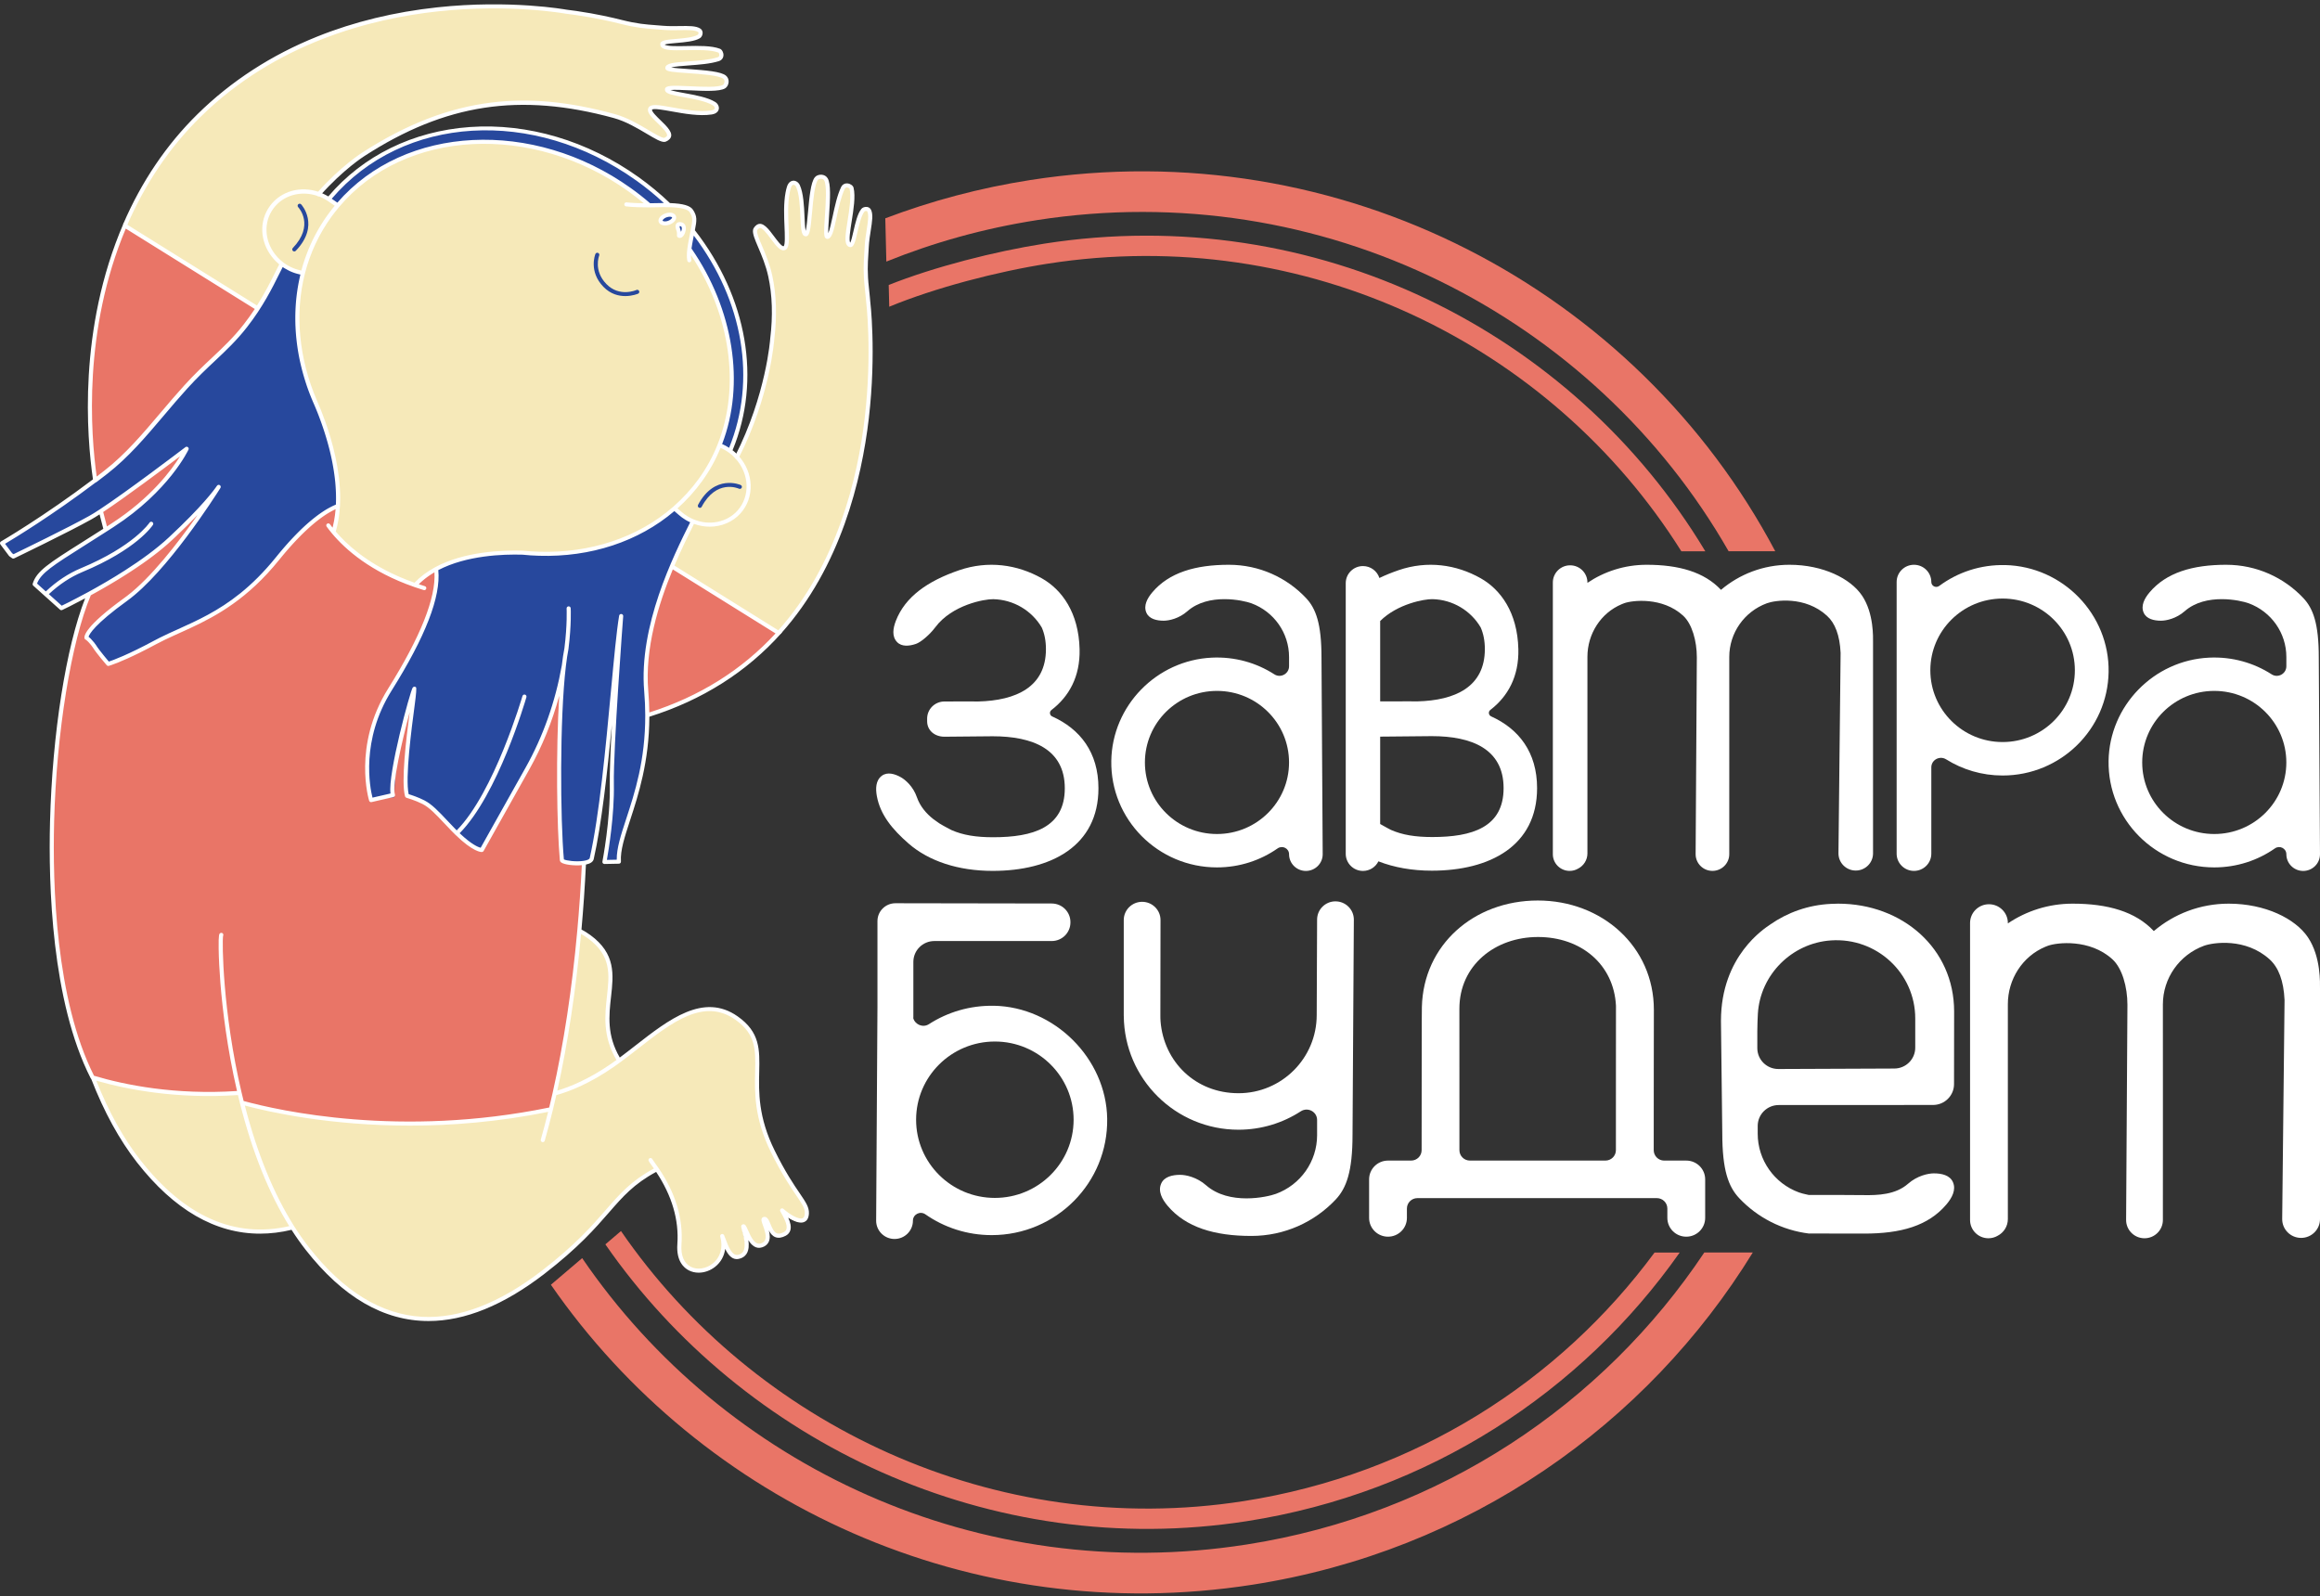 <?xml version="1.0" encoding="UTF-8"?> <svg xmlns="http://www.w3.org/2000/svg" width="327" height="225" viewBox="0 0 327 225" fill="none"><rect x="0" y="0" width="327" height="225" fill="#333333" stroke="none"/><g clip-path="url(#clip0_7_1375)"><path d="M175.276 211.602C140.228 217.065 106.28 200.813 87.527 173.53L85.324 175.407C104.719 203.411 139.651 220.054 175.723 214.431C201.424 210.424 222.947 196.189 236.752 176.56H233.207C219.806 194.725 199.448 207.834 175.276 211.602Z" fill="#E97567"></path><path d="M147.248 34.336C140.21 35.434 131.6 37.642 125.262 40.173L125.337 43.237C131.769 40.576 140.506 38.285 147.696 37.165C184.034 31.499 218.681 48.55 236.982 77.709H240.36C221.726 46.683 185.391 28.39 147.25 34.336H147.248Z" fill="#E97567"></path><path d="M146.12 31.033C186.354 24.76 224.652 44.508 243.646 77.706H250.22C230.667 40.797 189.028 18.547 145.226 25.377C138.098 26.488 131.262 28.317 124.781 30.773L124.929 36.873C131.604 34.175 138.694 32.192 146.12 31.035V31.033Z" fill="#E97567"></path><path d="M175.641 217.727C138.02 223.591 102.092 206.707 82.055 177.35L77.648 181.101C98.97 211.905 136.864 229.568 176.535 223.385C207.011 218.634 232.145 200.803 247.051 176.558H240.217C225.978 197.892 203.11 213.446 175.641 217.729V217.727Z" fill="#E97567"></path><path d="M103.869 64.436C103.713 64.267 103.548 64.1 103.371 63.944C103.354 63.925 103.331 63.913 103.313 63.894C102.729 63.392 102.083 63.011 101.41 62.749C100.722 64.477 99.826 66.13 98.709 67.67C97.629 69.163 96.398 70.492 95.051 71.669C95.387 71.962 95.729 72.254 95.833 72.345C96.129 72.609 96.446 72.838 96.775 73.038C97.064 73.214 97.362 73.361 97.663 73.487C99.926 74.42 102.539 73.977 104.153 72.173C106.089 70.018 105.922 66.683 103.869 64.436Z" fill="#F6E9B9"></path><path d="M102.935 63.451C102.35 62.949 102.076 63.008 101.401 62.746C104.855 54.09 103.029 43.541 97.148 35.105C97.204 34.67 97.291 34.176 97.406 33.584C97.487 33.179 97.558 32.834 97.618 32.526C104.959 41.897 106.983 53.603 102.933 63.451H102.935Z" fill="#27489D"></path><path d="M87.267 149.495C86.953 149.726 86.64 149.951 86.329 150.169C82.832 152.595 79.921 153.672 78.164 154.143C79.735 147.178 80.911 139.401 81.649 131.196C82.107 131.423 82.572 131.706 83.041 132.05C89.485 136.765 82.82 142.306 87.267 149.497V149.495Z" fill="#F6E9B9"></path><path d="M113.71 171.047C113.62 173.08 111.424 172.042 110.403 171.118C110.961 172.12 111.789 173.304 110.594 173.938C108.327 175.136 108.454 171.59 107.654 171.836C107.224 171.968 109.298 174.898 107.324 175.543C105.686 176.081 105.471 172.848 104.757 172.865C104.046 172.884 106.293 176.486 104.036 177.171C103.146 177.44 102.422 176.139 102.012 175.196C102.706 179.615 95.316 181.359 95.745 175.4C96.091 170.536 93.869 166.718 92.564 164.811C86.041 168.23 86.279 171.824 76.55 179.323C65.05 188.182 53.552 189.113 43.29 175.992C42.554 175.049 41.86 174.06 41.208 173.027C37.873 167.768 35.608 161.486 34.078 155.429C39.359 156.891 56.467 160.747 77.626 156.358C77.803 155.627 77.978 154.887 78.147 154.136C79.904 153.665 82.815 152.588 86.312 150.162C86.623 149.946 86.937 149.721 87.25 149.488C92.748 145.453 98.338 139.682 103.773 143.49C109.652 147.612 104.011 152.38 108.9 162.287C111.924 168.421 113.777 169.455 113.706 171.046L113.71 171.047Z" fill="#F6E9B9"></path><path d="M41.226 173.031C33.694 174.904 26.343 172.384 19.54 163.683C16.854 160.247 14.743 156.166 13.09 151.894C17.423 153.195 24.669 154.698 33.763 154.06C33.869 154.518 33.981 154.975 34.096 155.433C35.626 161.488 37.891 167.772 41.226 173.031Z" fill="#F6E9B9"></path><path d="M94.304 28.911C93.671 28.892 93.004 28.904 92.358 28.923C92.128 28.928 91.837 28.934 91.522 28.934C90.638 28.169 89.709 27.434 88.735 26.737C74.888 16.847 56.9 17.952 47.599 28.946C47.174 28.646 46.655 28.291 46.52 28.194C46.271 28.016 46.717 28.054 46.455 27.917C56.355 16.02 74.98 14.591 89.844 25.204C91.449 26.351 92.933 27.592 94.304 28.909V28.911Z" fill="#27489D"></path><path d="M94.237 31.404C93.716 31.581 93.214 31.495 93.112 31.203C93.009 30.913 93.349 30.535 93.87 30.354C94.389 30.176 94.892 30.266 94.994 30.554C95.096 30.844 94.754 31.222 94.237 31.404Z" fill="#27489D" stroke="#27489D" stroke-width="2" stroke-miterlimit="10"></path><path d="M95.797 33.253C95.599 33.237 95.762 33.171 95.68 32.655C95.639 32.415 95.147 31.449 95.964 31.611C96.781 31.771 96.214 33.291 95.797 33.253Z" fill="#27489D" stroke="#27489D" stroke-width="2" stroke-miterlimit="10"></path><path d="M44.445 56.694C44.427 56.654 44.412 56.617 44.395 56.583C41.838 50.658 41.188 44.295 42.684 38.466C41.717 38.319 40.76 37.948 39.896 37.332C39.833 37.286 39.773 37.238 39.714 37.192C38.593 39.365 37.247 42.469 34.577 45.895C31.993 49.213 29.419 50.95 26.172 54.529C22.385 58.696 19.115 63.27 14.928 66.531C14.413 66.935 13.902 67.325 13.394 67.71C6.268 73.101 0.281 76.57 0.281 76.57L1.492 78.186L1.865 78.45C1.865 78.45 9.576 74.737 12.75 72.952C13.14 72.736 13.636 72.423 14.209 72.047C18.279 69.371 26.178 63.352 26.299 63.259C26.218 63.436 23.514 69.09 15.849 74.044C15.518 74.26 15.201 74.464 14.886 74.666C7.856 79.177 5.493 80.338 4.882 82.346L6.452 83.755L8.646 85.723C8.646 85.723 9.022 85.543 9.663 85.227C10.357 84.879 11.37 84.358 12.567 83.707C15.928 81.874 20.738 79 24.009 75.947C28.86 71.425 30.502 69.113 30.83 68.625C30.138 69.724 23.36 80.41 17.748 84.463C11.825 88.741 12.179 89.907 12.179 89.907C12.179 89.907 12.381 89.928 13.048 90.747C13.15 90.873 13.24 90.993 13.311 91.108C13.834 91.948 15.253 93.584 15.253 93.584C15.253 93.584 17.291 93.017 21.92 90.526C26.545 88.034 32.693 86.696 39.104 78.751C43.274 73.586 46.127 71.883 47.615 71.326C47.953 65.36 45.475 59.04 44.445 56.694Z" fill="#27489D"></path><path d="M97.147 35.103C97.202 34.668 97.289 34.173 97.404 33.582C97.485 33.177 97.556 32.831 97.616 32.524C97.929 30.959 97.954 30.566 97.427 29.743C97.045 29.145 95.763 28.953 94.29 28.91C93.657 28.891 92.99 28.903 92.344 28.922C92.114 28.928 91.823 28.933 91.508 28.933C90.624 28.168 89.695 27.433 88.721 26.736C74.874 16.846 56.886 17.951 47.585 28.945C47.2 29.403 46.826 29.875 46.468 30.367C44.665 32.856 43.411 35.596 42.675 38.463C41.18 44.292 41.829 50.655 44.386 56.58C44.401 56.615 44.419 56.651 44.436 56.691C45.467 59.039 47.944 65.359 47.606 71.323C47.535 72.573 47.341 73.808 46.983 74.988C48.873 77.248 52.393 80.362 58.487 82.467C59.341 81.541 60.354 80.793 61.461 80.195C65.473 78.031 70.677 77.811 73.647 77.901C74.42 77.981 75.191 78.031 75.958 78.054C83.117 78.273 89.943 76.105 95.038 71.665C96.385 70.489 97.616 69.158 98.696 67.665C99.813 66.125 100.709 64.472 101.397 62.744C104.852 54.087 103.025 43.538 97.145 35.103H97.147ZM94.232 31.404C93.711 31.581 93.21 31.495 93.108 31.203C93.004 30.913 93.344 30.535 93.865 30.354C94.384 30.176 94.888 30.266 94.99 30.554C95.092 30.844 94.749 31.222 94.232 31.404ZM95.789 33.251C95.591 33.236 95.755 33.169 95.672 32.654C95.632 32.413 95.14 31.447 95.957 31.61C96.774 31.77 96.207 33.289 95.789 33.251Z" fill="#F6E9B9"></path><path d="M47.594 28.946C47.21 29.404 46.835 29.876 46.477 30.369C44.674 32.858 43.421 35.597 42.684 38.464C41.718 38.317 40.76 37.947 39.897 37.33C39.834 37.285 39.774 37.237 39.714 37.191C39.403 36.952 39.12 36.689 38.868 36.41C37.013 34.373 36.687 31.392 38.255 29.225C39.739 27.173 42.46 26.484 44.895 27.349C45.184 27.45 45.466 27.581 45.745 27.727C46.005 27.864 46.264 28.015 46.516 28.192C46.65 28.29 47.169 28.645 47.594 28.944V28.946Z" fill="#F6E9B9"></path><path d="M82.316 121.613C82.165 124.849 81.947 128.042 81.661 131.173C80.923 139.38 79.746 147.155 78.176 154.12C78.006 154.87 77.833 155.611 77.655 156.342C56.495 160.731 39.385 156.875 34.106 155.413C33.991 154.952 33.88 154.496 33.774 154.04C24.681 154.679 17.433 153.177 13.1 151.873C13.085 151.87 13.069 151.866 13.056 151.86C3.913 133.91 7.137 96.438 12.581 83.687C15.941 81.854 20.751 78.98 24.023 75.927C28.873 71.405 30.515 69.093 30.844 68.605C30.152 69.704 23.373 80.39 17.762 84.443C11.839 88.721 12.193 89.887 12.193 89.887C12.193 89.887 12.395 89.908 13.062 90.727C13.164 90.853 13.254 90.973 13.325 91.088C13.848 91.928 15.267 93.564 15.267 93.564C15.267 93.564 17.305 92.997 21.934 90.505C26.559 88.014 32.707 86.676 39.118 78.731C43.288 73.566 46.141 71.863 47.629 71.306C47.557 72.556 47.363 73.791 47.006 74.971C48.895 77.231 52.415 80.344 58.509 82.45C59.363 81.524 60.376 80.776 61.483 80.178C61.849 83.133 60.618 88.14 54.962 97.179C49.92 105.235 52.308 112.76 52.308 112.76C52.308 112.76 52.798 112.498 54.941 112.38C55.072 112.372 55.532 112.122 55.53 111.987C55.445 105.403 58.225 97.082 58.419 96.927C58.844 96.587 56.914 105.912 57.373 112.317C57.373 112.317 58.638 112.357 59.682 113.01C60.895 113.766 62.104 115.06 63.84 116.856C64.036 117.06 64.202 117.263 64.382 117.437C66.876 119.868 67.914 119.796 67.914 119.796L74.348 108.316C77.293 103.059 78.756 97.885 79.481 93.819C78.587 101.341 78.675 115.495 79.202 121.222C79.231 121.545 81.075 121.81 82.314 121.615L82.316 121.613Z" fill="#E97567"></path><path d="M91.086 97.363C90.294 88.031 95.338 78.108 97.668 73.42C97.366 73.294 97.068 73.147 96.78 72.971C96.451 72.771 96.134 72.542 95.838 72.278C95.734 72.187 95.392 71.895 95.055 71.603C89.961 76.043 83.135 78.213 75.976 77.992C75.207 77.969 74.436 77.919 73.665 77.839C70.695 77.749 65.489 77.969 61.479 80.133C61.844 83.088 60.614 88.096 54.958 97.134C49.916 105.19 52.303 112.715 52.303 112.715C52.303 112.715 53.605 112.505 55.571 112.383C55.614 105.022 58.465 96.93 58.465 96.93C58.465 96.93 56.759 105.873 57.382 112.32C58.257 112.358 58.985 112.593 59.691 113.013C60.919 113.742 62.081 115.028 63.818 116.827C64.014 117.031 64.199 117.218 64.38 117.392C66.873 119.824 67.911 119.751 67.911 119.751L74.346 108.271C77.291 103.014 78.754 97.841 79.478 93.775C79.586 92.864 79.709 92.045 79.846 91.356C79.751 92.106 79.632 92.916 79.478 93.775C78.584 101.296 78.673 115.45 79.2 121.177C79.228 121.5 81.072 121.765 82.312 121.57C82.887 121.483 83.331 121.295 83.404 120.971C83.515 120.488 83.619 119.978 83.725 119.451C83.813 119.001 83.9 118.539 83.983 118.06C84.013 117.886 84.044 117.712 84.073 117.535C84.161 117.006 84.248 116.46 84.336 115.903C84.386 115.582 84.434 115.254 84.482 114.925C84.498 114.822 84.513 114.721 84.526 114.618C84.59 114.171 84.653 113.717 84.717 113.259C84.913 111.797 85.096 110.279 85.27 108.741C85.357 107.973 85.442 107.204 85.524 106.433C85.536 106.297 85.549 106.163 85.567 106.03C85.601 105.709 85.632 105.385 85.665 105.064C85.947 102.29 86.205 99.53 86.439 96.989C86.491 96.441 86.543 95.899 86.593 95.372C86.66 94.632 86.73 93.914 86.797 93.227C86.849 92.721 86.895 92.228 86.943 91.755C86.976 91.43 87.008 91.115 87.041 90.812C87.105 90.215 87.168 89.653 87.229 89.134C87.26 88.865 87.293 88.609 87.324 88.363C87.356 88.126 87.385 87.901 87.414 87.687C87.431 87.575 87.447 87.462 87.462 87.355C87.493 87.16 87.522 86.973 87.552 86.799V86.803C87.552 86.815 87.55 86.834 87.55 86.855C87.547 86.876 87.547 86.901 87.545 86.931C87.545 86.948 87.539 86.966 87.539 86.987C87.539 87.002 87.537 87.019 87.537 87.04C87.537 87.057 87.533 87.08 87.531 87.101C87.531 87.137 87.525 87.174 87.524 87.216C87.506 87.418 87.487 87.689 87.462 88.019C87.458 88.059 87.456 88.097 87.452 88.139C87.449 88.187 87.447 88.237 87.443 88.287C87.435 88.35 87.431 88.414 87.427 88.479C87.408 88.748 87.387 89.04 87.364 89.361C87.358 89.413 87.356 89.466 87.353 89.522C87.331 89.823 87.306 90.144 87.283 90.482C87.272 90.632 87.26 90.787 87.249 90.944C87.239 91.11 87.226 91.282 87.214 91.457C87.206 91.547 87.201 91.64 87.195 91.732C87.185 91.877 87.172 92.024 87.164 92.179L87.139 92.505C87.126 92.719 87.11 92.94 87.095 93.166C87.076 93.463 87.056 93.769 87.033 94.08C87.033 94.091 87.033 94.107 87.029 94.122C87.024 94.198 87.02 94.273 87.014 94.351C86.995 94.649 86.976 94.954 86.954 95.262C86.954 95.271 86.954 95.277 86.951 95.287C86.937 95.519 86.922 95.754 86.906 95.993C86.901 96.077 86.893 96.163 86.889 96.249C86.814 97.392 86.739 98.574 86.67 99.749C86.635 100.313 86.603 100.88 86.57 101.437C86.547 101.876 86.52 102.311 86.501 102.741C86.497 102.789 86.495 102.84 86.491 102.892C86.478 103.13 86.466 103.365 86.453 103.6C86.426 104.148 86.399 104.686 86.374 105.203C86.364 105.469 86.353 105.73 86.341 105.982C86.285 107.311 86.247 108.494 86.236 109.435C86.236 109.569 86.236 109.699 86.236 109.825C86.236 110.061 86.236 110.279 86.241 110.476C86.343 115.532 85.199 121.442 85.199 121.442L87.235 121.402C86.968 117.365 91.27 111.449 91.242 100.761C91.24 99.681 91.193 98.549 91.091 97.367L91.086 97.363Z" fill="#27489D"></path><path d="M122.388 42.364L122.349 41.927C122.303 41.421 122.259 41.003 122.224 40.695C121.913 37.943 122.098 36.723 122.194 34.816C122.301 32.668 122.993 30.622 122.538 29.692C122.367 29.341 121.834 29.425 121.669 29.625C120.679 30.828 120.483 34.638 119.871 34.549C118.71 34.381 120.646 28.967 120.06 26.535C119.985 26.224 119.16 25.85 118.843 26.503C117.711 28.839 117.44 33.441 116.632 33.392C116.096 33.359 117.242 26.611 116.444 25.283C116.128 24.758 115.363 24.859 115.108 25.172C114.121 26.382 114.285 32.991 113.616 33.031C112.858 33.075 113.454 28.303 112.503 26.218C112.259 25.684 111.513 25.466 111.224 26.424C111.149 26.671 110.994 27.447 110.859 28.864C110.727 31.721 111.296 34.797 110.552 34.992C109.585 35.243 107.989 31.279 106.887 31.92C106.764 31.991 106.495 32.239 106.459 32.453C106.299 33.403 107.926 35.805 108.604 38.924C109.15 41.438 109.292 44.393 108.885 47.743C108.885 47.743 108.375 55.642 103.892 64.448C105.944 66.695 106.113 70.028 104.179 72.185C102.56 73.987 99.951 74.432 97.689 73.498C96.897 75.092 95.793 77.289 94.711 79.861L109.777 89.249C126.062 71.238 122.39 42.367 122.39 42.367L122.388 42.364Z" fill="#F6E9B9"></path><path d="M94.718 79.858C92.613 84.86 90.591 91.278 91.115 97.441C91.215 98.625 91.261 99.755 91.265 100.837C99.287 98.356 105.295 94.215 109.786 89.248L94.72 79.86L94.718 79.858Z" fill="#E97567"></path><path d="M13.295 67.745C13.802 67.36 14.314 66.97 14.829 66.566C19.016 63.307 22.288 58.731 26.073 54.564C29.322 50.985 31.894 49.248 34.478 45.93C35.147 45.073 35.731 44.235 36.25 43.428L17.501 31.745C12.199 44.094 11.799 57.748 13.293 67.747L13.295 67.745Z" fill="#E97567"></path><path d="M38.762 36.449C36.907 34.412 36.58 31.43 38.148 29.264C39.633 27.212 42.353 26.522 44.788 27.387C48.133 23.607 51.094 21.762 51.094 21.762C63.953 13.448 74.728 13.162 86.464 16.369C89.563 17.215 92.526 19.755 93.496 19.729C93.716 19.721 93.998 19.49 94.087 19.377C94.877 18.381 91.138 16.271 91.522 15.355C91.903 14.437 96.851 16.373 100.16 15.859C101.153 15.706 101.038 14.945 100.54 14.63C98.589 13.412 93.745 13.349 93.894 12.606C94.025 11.954 100.594 13.015 101.938 12.211C102.284 12.003 102.488 11.264 102.007 10.883C100.792 9.917 93.904 10.125 93.945 9.59C94.002 8.79 98.631 9.151 101.117 8.355C101.811 8.132 101.551 7.271 101.25 7.154C98.902 6.246 93.237 7.412 93.227 6.246C93.224 5.633 97.051 5.959 98.385 5.15C98.61 5.013 98.762 4.501 98.439 4.285C97.572 3.715 95.438 4.115 93.279 3.928C91.365 3.762 90.125 3.778 87.418 3.096C86.355 2.827 83.975 2.26 81.053 1.84L79.663 1.657C79.663 1.657 48.641 -4.099 27.9 16.329C23.258 20.902 19.88 26.192 17.496 31.745L36.245 43.428C37.803 41.009 38.767 38.856 39.608 37.227C39.296 36.989 39.014 36.725 38.762 36.447V36.449Z" fill="#F6E9B9"></path><path d="M26.295 63.255C26.214 63.432 23.509 69.087 15.845 74.04C15.514 74.256 15.197 74.46 14.882 74.663C14.641 73.842 14.416 72.968 14.203 72.043C18.273 69.367 26.172 63.348 26.293 63.255H26.295Z" fill="#E97567"></path><path d="M122.646 42.331L122.608 41.893C122.57 41.475 122.529 41.071 122.481 40.656C122.229 38.432 122.306 37.22 122.393 35.817C122.412 35.5 122.433 35.172 122.45 34.823C122.491 34.017 122.618 33.206 122.729 32.492C122.929 31.221 123.087 30.215 122.766 29.562C122.658 29.34 122.447 29.197 122.185 29.167C121.893 29.132 121.576 29.245 121.414 29.44C120.861 30.111 120.559 31.436 120.292 32.605C120.159 33.189 119.982 33.966 119.836 34.216C119.619 33.849 119.844 32.431 120.044 31.179C120.305 29.535 120.601 27.674 120.309 26.464C120.238 26.166 119.869 25.898 119.471 25.857C119.071 25.814 118.731 26.007 118.552 26.372C118.008 27.496 117.666 29.088 117.364 30.493C117.185 31.322 116.956 32.393 116.743 32.87C116.724 32.349 116.791 31.356 116.847 30.52C117.021 27.933 117.118 25.895 116.658 25.131C116.481 24.835 116.17 24.652 115.805 24.625C115.424 24.599 115.051 24.74 114.851 24.988C114.269 25.702 114.076 27.826 113.89 29.879C113.801 30.852 113.696 32.019 113.559 32.538C113.463 32.12 113.425 31.259 113.394 30.539C113.329 29.06 113.248 27.22 112.733 26.095C112.55 25.696 112.171 25.446 111.791 25.473C111.602 25.486 111.139 25.595 110.914 26.338C110.839 26.586 110.774 26.855 110.722 27.141C110.435 28.678 110.512 30.499 110.576 31.961C110.622 33.059 110.687 34.563 110.445 34.708C110.187 34.773 109.522 33.876 109.122 33.34C108.338 32.282 107.525 31.19 106.708 31.667C106.554 31.757 106.196 32.066 106.141 32.4C106.05 32.941 106.393 33.75 106.869 34.867C107.348 35.991 107.944 37.39 108.288 38.978C108.857 41.596 108.949 44.53 108.563 47.718C108.557 47.796 108.003 55.664 103.601 64.31C103.53 64.451 103.586 64.623 103.728 64.695C103.87 64.766 104.043 64.711 104.116 64.569C108.574 55.813 109.134 47.834 109.138 47.771C109.53 44.535 109.436 41.536 108.853 38.858C108.498 37.218 107.89 35.792 107.402 34.645C106.998 33.695 106.648 32.872 106.712 32.496C106.727 32.406 106.91 32.217 107.002 32.162C107.373 31.946 108.117 32.948 108.661 33.681C109.357 34.618 109.959 35.43 110.593 35.264C111.287 35.082 111.237 33.899 111.152 31.938C111.091 30.505 111.014 28.72 111.289 27.246C111.339 26.981 111.398 26.731 111.468 26.504C111.552 26.223 111.685 26.055 111.829 26.046C111.966 26.036 112.125 26.158 112.206 26.334C112.673 27.357 112.752 29.136 112.815 30.566C112.883 32.091 112.933 32.9 113.259 33.193C113.355 33.278 113.473 33.32 113.598 33.313C114.13 33.282 114.236 32.419 114.461 29.93C114.622 28.147 114.824 25.927 115.295 25.347C115.364 25.261 115.557 25.183 115.76 25.196C115.885 25.206 116.056 25.251 116.16 25.423C116.564 26.093 116.393 28.628 116.268 30.48C116.126 32.584 116.101 33.286 116.331 33.548C116.397 33.622 116.485 33.666 116.579 33.672C117.254 33.712 117.508 32.545 117.923 30.614C118.219 29.241 118.554 27.683 119.067 26.622C119.132 26.485 119.225 26.425 119.363 26.425C119.551 26.427 119.721 26.551 119.744 26.599C120.009 27.701 119.722 29.503 119.471 31.093C119.169 32.99 119.017 34.086 119.384 34.582C119.486 34.722 119.628 34.807 119.796 34.83C120.357 34.912 120.543 34.093 120.853 32.734C121.093 31.683 121.391 30.373 121.858 29.804C121.879 29.777 121.995 29.724 122.116 29.737C122.214 29.749 122.237 29.797 122.245 29.814C122.485 30.306 122.333 31.28 122.156 32.406C122.043 33.135 121.912 33.962 121.872 34.796C121.854 35.143 121.833 35.468 121.814 35.783C121.724 37.213 121.647 38.446 121.904 40.721C121.951 41.132 121.991 41.533 122.029 41.947L122.07 42.394C122.079 42.464 122.966 49.638 121.881 58.919C120.882 67.475 117.956 79.617 109.689 88.872C109.584 88.99 109.595 89.171 109.714 89.276C109.77 89.324 109.837 89.349 109.907 89.349C109.985 89.349 110.066 89.317 110.122 89.254C118.488 79.888 121.447 67.626 122.456 58.988C123.548 49.638 122.654 42.397 122.645 42.336L122.646 42.331Z" fill="white"></path><path d="M102.311 10.649C101.613 10.093 99.568 9.912 96.967 9.73C96.121 9.671 95.118 9.601 94.6 9.511C95.104 9.368 96.206 9.288 97.055 9.225C98.499 9.12 100.135 8.999 101.329 8.616C101.717 8.492 101.957 8.18 101.969 7.783C101.981 7.386 101.765 6.987 101.479 6.875C100.31 6.422 98.415 6.46 96.74 6.493C95.462 6.518 94.016 6.546 93.678 6.283C93.949 6.174 94.746 6.105 95.346 6.054C96.55 5.951 97.913 5.834 98.659 5.382C98.874 5.25 99.03 4.954 99.035 4.66C99.041 4.399 98.926 4.172 98.72 4.034C98.111 3.633 97.088 3.651 95.796 3.673C95.066 3.687 94.239 3.7 93.426 3.63C93.076 3.599 92.747 3.574 92.43 3.551C91.019 3.446 89.8 3.357 87.611 2.807C86.446 2.511 84.067 1.955 81.213 1.543L79.838 1.362C79.759 1.346 71.922 -0.072 61.65 1.033C55.616 1.682 49.929 3.064 44.752 5.138C38.274 7.732 32.578 11.424 27.818 16.11C23.462 20.401 19.953 25.588 17.391 31.524C17.327 31.67 17.396 31.838 17.543 31.901C17.579 31.916 17.618 31.924 17.656 31.924C17.768 31.924 17.875 31.859 17.921 31.75C20.455 25.88 23.921 20.754 28.226 16.515C38.876 6.029 52.306 2.62 61.697 1.606C71.887 0.507 79.657 1.911 79.75 1.929L81.136 2.112C83.962 2.519 86.317 3.07 87.47 3.362C89.708 3.925 90.95 4.017 92.388 4.124C92.703 4.147 93.028 4.172 93.376 4.202C94.218 4.275 95.062 4.261 95.806 4.248C96.951 4.229 97.942 4.21 98.399 4.513C98.416 4.525 98.459 4.553 98.457 4.653C98.455 4.775 98.384 4.88 98.355 4.897C97.724 5.279 96.377 5.395 95.294 5.487C93.899 5.605 93.057 5.678 93.061 6.241C93.061 6.409 93.128 6.56 93.253 6.68C93.697 7.109 94.814 7.109 96.748 7.071C98.368 7.039 100.204 7.004 101.258 7.411C101.308 7.442 101.408 7.625 101.385 7.81C101.367 7.944 101.292 8.03 101.146 8.075C100.018 8.438 98.418 8.555 97.007 8.658C95.021 8.803 93.824 8.89 93.776 9.562C93.768 9.656 93.801 9.749 93.864 9.824C94.093 10.087 94.798 10.158 96.921 10.307C98.782 10.437 101.331 10.614 101.944 11.101C102.102 11.225 102.125 11.399 102.117 11.523C102.104 11.723 101.998 11.903 101.906 11.96C101.262 12.346 99.018 12.241 97.217 12.157C94.704 12.04 93.831 12.025 93.728 12.544C93.703 12.666 93.728 12.789 93.803 12.895C94.051 13.258 94.852 13.418 96.369 13.693C97.784 13.949 99.547 14.27 100.502 14.865C100.668 14.97 100.767 15.144 100.739 15.278C100.71 15.419 100.525 15.526 100.233 15.57C98.58 15.826 96.465 15.446 94.768 15.14C92.822 14.791 91.648 14.579 91.375 15.238C91.123 15.839 91.847 16.541 92.689 17.355C93.345 17.988 94.245 18.857 93.98 19.193C93.91 19.279 93.699 19.431 93.606 19.435C93.276 19.447 92.409 18.935 91.5 18.393C90.137 17.582 88.439 16.572 86.659 16.085C80.169 14.312 74.648 13.793 69.282 14.453C63.209 15.199 57.248 17.509 51.058 21.51C51.027 21.529 48.022 23.421 44.689 27.189C44.583 27.308 44.595 27.489 44.716 27.594C44.835 27.699 45.018 27.688 45.123 27.567C48.397 23.868 51.337 22.014 51.371 21.993C62.771 14.623 73.279 13.021 86.507 16.637C88.212 17.103 89.871 18.09 91.205 18.884C92.315 19.544 93.122 20.02 93.628 20.006C93.968 19.995 94.324 19.685 94.435 19.546C95.021 18.805 94.043 17.859 93.095 16.944C92.615 16.478 91.809 15.701 91.911 15.459C92.09 15.239 93.582 15.507 94.67 15.703C96.411 16.017 98.578 16.406 100.327 16.135C101.096 16.017 101.269 15.577 101.31 15.394C101.388 15.024 101.19 14.615 100.817 14.38C99.766 13.724 97.944 13.394 96.481 13.128C95.761 12.998 94.904 12.842 94.5 12.691C95.037 12.628 96.215 12.684 97.198 12.729C99.272 12.827 101.419 12.926 102.211 12.451C102.484 12.286 102.676 11.937 102.7 11.561C102.723 11.198 102.582 10.868 102.311 10.654V10.649Z" fill="white"></path><path d="M93.722 31.783C93.915 31.783 94.124 31.749 94.339 31.674C95.029 31.434 95.431 30.913 95.274 30.46C95.116 30.008 94.474 29.848 93.782 30.084C93.363 30.23 93.028 30.493 92.888 30.785C92.803 30.959 92.79 31.138 92.848 31.297C92.955 31.608 93.296 31.781 93.722 31.781V31.783ZM93.409 31.033C93.447 30.955 93.538 30.856 93.676 30.768C93.759 30.714 93.859 30.665 93.972 30.627C94.136 30.571 94.278 30.55 94.395 30.55C94.593 30.55 94.716 30.607 94.73 30.649C94.734 30.663 94.73 30.684 94.722 30.707C94.681 30.816 94.493 31.014 94.151 31.134C93.995 31.188 93.853 31.209 93.736 31.209C93.578 31.209 93.465 31.176 93.417 31.138C93.405 31.129 93.397 31.119 93.394 31.108C93.388 31.092 93.394 31.064 93.409 31.031V31.033Z" fill="white"></path><path d="M95.357 32.551C95.374 32.606 95.399 32.681 95.403 32.702C95.433 32.894 95.424 33.011 95.418 33.087C95.41 33.177 95.401 33.301 95.495 33.412C95.553 33.478 95.62 33.507 95.68 33.522C95.72 33.532 95.756 33.538 95.779 33.539C95.793 33.539 95.808 33.539 95.822 33.539C96.283 33.539 96.593 32.883 96.66 32.421C96.745 31.841 96.502 31.423 96.028 31.329C95.728 31.27 95.501 31.323 95.355 31.488C95.099 31.776 95.253 32.242 95.355 32.551H95.357ZM95.791 31.881C95.814 31.881 95.853 31.881 95.916 31.892C95.97 31.904 96.07 31.923 96.095 32.119C96.118 32.308 96.06 32.524 95.983 32.694C95.979 32.667 95.976 32.639 95.972 32.61C95.96 32.545 95.935 32.469 95.904 32.373C95.868 32.266 95.779 31.993 95.791 31.881Z" fill="white"></path><path d="M89.703 40.877C89.605 40.921 87.292 41.914 85.47 40.037C83.638 38.153 84.422 36.107 84.455 36.021C84.514 35.874 84.443 35.708 84.295 35.649C84.147 35.59 83.98 35.66 83.92 35.807C83.88 35.907 82.957 38.276 85.054 40.434C86.056 41.465 87.202 41.736 88.132 41.736C89.161 41.736 89.926 41.404 89.939 41.398C90.083 41.334 90.149 41.164 90.083 41.02C90.018 40.877 89.847 40.812 89.703 40.876V40.877Z" fill="#27489D"></path><path d="M41.479 35.443C41.556 35.443 41.63 35.413 41.688 35.355C45.154 31.745 42.474 28.834 42.447 28.806C42.338 28.691 42.157 28.685 42.04 28.792C41.925 28.901 41.919 29.081 42.026 29.197C42.123 29.3 44.351 31.751 41.271 34.96C41.161 35.075 41.165 35.256 41.281 35.365C41.336 35.418 41.407 35.443 41.481 35.443H41.479Z" fill="#27489D"></path><path d="M98.389 71.169C98.314 71.308 98.368 71.482 98.51 71.556C98.553 71.579 98.599 71.589 98.645 71.589C98.749 71.589 98.849 71.533 98.901 71.436C100.985 67.515 104.033 68.832 104.16 68.889C104.305 68.954 104.476 68.893 104.543 68.748C104.61 68.605 104.547 68.435 104.401 68.368C104.364 68.351 100.733 66.755 98.389 71.167V71.169Z" fill="#27489D"></path><path d="M112.72 168.21C111.907 167.015 110.68 165.211 109.179 162.167C106.86 157.467 106.943 153.924 107.009 151.076C107.082 147.955 107.137 145.488 103.96 143.261C99.161 139.899 94.28 143.704 89.559 147.384C88.836 147.947 88.09 148.527 87.356 149.073C85.52 145.929 85.829 143.163 86.127 140.487C86.475 137.375 86.802 134.438 83.219 131.815C82.809 131.515 82.384 131.252 81.958 131.026C82.225 128.066 82.436 124.989 82.586 121.871C83.228 121.734 83.599 121.474 83.684 121.096C84.789 116.213 85.593 108.912 86.245 102.167C86.05 105.676 85.916 108.866 85.949 110.542C86.049 115.509 84.922 121.392 84.91 121.449C84.893 121.533 84.916 121.621 84.974 121.688C85.03 121.755 85.114 121.791 85.201 121.789L87.239 121.749C87.317 121.749 87.392 121.715 87.446 121.656C87.5 121.596 87.527 121.522 87.521 121.444C87.417 119.876 88.036 117.985 88.821 115.591C89.957 112.115 91.508 107.365 91.525 101.032C98.979 98.691 105.24 94.728 110.136 89.248C110.242 89.129 110.23 88.948 110.111 88.843C109.996 88.74 109.819 88.75 109.713 88.86L95.059 79.728C96.047 77.397 97.043 75.393 97.785 73.904L97.814 73.845C98.542 74.112 99.294 74.242 100.03 74.242C101.689 74.242 103.277 73.587 104.377 72.362C106.391 70.119 106.266 66.627 104.088 64.243C103.91 64.046 103.739 63.878 103.569 63.727C103.556 63.714 103.541 63.703 103.525 63.691L103.508 63.676C103.423 63.603 103.337 63.533 103.248 63.464C103.256 63.453 103.264 63.441 103.269 63.428C107.337 53.538 105.344 41.968 97.942 32.454C98.225 31.028 98.273 30.501 97.691 29.59C97.306 28.989 96.297 28.691 94.428 28.628C93.04 27.303 91.556 26.074 90.016 24.973C82.823 19.836 74.368 17.326 66.209 17.908C58.212 18.479 51.145 21.951 46.276 27.691C46.155 27.619 46.026 27.546 45.888 27.473C45.553 27.298 45.27 27.172 44.999 27.078C42.364 26.143 39.561 26.937 38.029 29.056C36.5 31.165 36.637 34.031 38.317 36.19C38.431 36.337 38.552 36.482 38.68 36.623C38.73 36.678 38.784 36.728 38.836 36.781C38.853 36.798 38.871 36.818 38.888 36.835C39.04 36.987 39.196 37.134 39.357 37.27C39.201 37.577 39.04 37.898 38.871 38.238C38.173 39.641 37.358 41.279 36.222 43.067L17.949 31.683C17.97 31.557 17.903 31.427 17.778 31.373C17.632 31.312 17.463 31.379 17.399 31.524C10.98 46.398 12.224 61.542 13.103 67.572C6.126 72.841 0.202 76.288 0.142 76.323C0.071 76.363 0.021 76.433 0.005 76.513C-0.01 76.594 0.007 76.676 0.057 76.743L1.268 78.359C1.286 78.382 1.307 78.403 1.332 78.421L1.705 78.684C1.791 78.745 1.903 78.754 1.999 78.709C2.076 78.672 9.754 74.971 12.897 73.203C13.189 73.041 13.556 72.816 14.035 72.507L14.562 74.538C13.441 75.255 12.438 75.889 11.55 76.452C6.893 79.394 5.152 80.496 4.612 82.265C4.579 82.372 4.612 82.487 4.694 82.561L8.458 85.938C8.545 86.016 8.67 86.033 8.775 85.984C8.775 85.984 9.154 85.804 9.798 85.484C10.317 85.224 11.084 84.831 12.003 84.34C9.304 91.197 7.374 103.406 7.051 115.839C6.82 124.689 7.261 141.155 12.789 152.011C12.807 152.046 12.832 152.074 12.861 152.099C14.664 156.732 16.834 160.689 19.312 163.86C24.533 170.537 30.349 173.899 36.652 173.899C38.108 173.899 39.588 173.717 41.093 173.359C41.731 174.355 42.398 175.302 43.081 176.174C48.314 182.867 54.102 186.215 60.398 186.215C65.521 186.215 70.981 183.995 76.742 179.557C81.508 175.886 83.913 173.124 85.845 170.904C87.794 168.665 89.347 166.885 92.483 165.196C94.709 168.533 95.716 171.961 95.472 175.386C95.301 177.776 96.406 178.721 97.081 179.072C97.504 179.291 97.983 179.4 98.473 179.4C99.277 179.4 100.115 179.114 100.805 178.564C101.599 177.932 102.081 177.049 102.214 176.048C102.583 176.808 103.089 177.488 103.846 177.488C103.931 177.488 104.017 177.48 104.108 177.461C104.613 177.363 104.99 177.117 105.232 176.732C105.563 176.201 105.578 175.497 105.484 174.821C105.922 175.525 106.545 176.111 107.43 175.823C107.858 175.682 108.162 175.435 108.335 175.086C108.573 174.601 108.514 174.011 108.37 173.456C108.585 173.866 108.871 174.24 109.313 174.401C109.725 174.55 110.205 174.479 110.744 174.195C111.078 174.017 111.297 173.759 111.397 173.425C111.557 172.887 111.37 172.244 111.094 171.637C111.645 171.996 112.324 172.341 112.905 172.341C113.06 172.341 113.21 172.316 113.349 172.259C113.633 172.143 113.981 171.839 114.016 171.064C114.056 170.174 113.583 169.478 112.722 168.212L112.72 168.21ZM82.875 132.277C86.191 134.703 85.895 137.354 85.552 140.424C85.257 143.079 84.922 146.082 86.889 149.417C86.625 149.608 86.387 149.778 86.166 149.932C83.015 152.116 80.352 153.198 78.551 153.735C80.043 147.014 81.168 139.588 81.898 131.649C82.227 131.834 82.554 132.044 82.873 132.277H82.875ZM109.312 89.29C104.582 94.431 98.602 98.178 91.52 100.432C91.508 99.43 91.46 98.415 91.374 97.407C90.866 91.445 92.79 85.188 94.83 80.266L109.312 89.29ZM97.264 73.652C94.911 78.384 90.014 88.232 90.799 97.454C90.895 98.581 90.945 99.715 90.947 100.825C90.962 107.176 89.469 111.744 88.267 115.415C87.511 117.723 86.906 119.577 86.929 121.184L85.539 121.211C85.779 119.865 86.61 114.86 86.523 110.53C86.423 105.544 87.823 87.043 87.838 86.856C87.85 86.703 87.738 86.57 87.586 86.551C87.433 86.533 87.292 86.636 87.267 86.787C86.9 88.952 86.531 92.921 86.102 97.515C85.378 105.298 84.474 114.984 83.119 120.97C83.092 121.087 82.853 121.257 82.267 121.348H82.263C81.191 121.516 79.778 121.312 79.478 121.138C78.974 115.541 78.87 101.394 79.762 93.871C79.874 92.932 79.997 92.126 80.126 91.476C80.126 91.47 80.126 91.466 80.126 91.462C80.126 91.46 80.126 91.458 80.127 91.457C80.558 88.015 80.445 85.835 80.439 85.743C80.429 85.585 80.293 85.464 80.135 85.472C79.976 85.48 79.855 85.615 79.862 85.774C79.862 85.795 79.978 87.994 79.555 91.376C79.424 92.037 79.299 92.85 79.188 93.795C78.267 98.951 76.552 103.796 74.087 108.196L67.749 119.504C67.411 119.42 66.467 119.048 64.787 117.452C70.185 111.983 74.034 98.834 74.197 98.271C74.241 98.119 74.153 97.96 73.999 97.916C73.845 97.872 73.686 97.96 73.641 98.113C73.601 98.25 69.67 111.681 64.373 117.053C64.266 116.946 64.15 116.828 64.02 116.692C63.668 116.328 63.341 115.982 63.033 115.656C61.828 114.377 60.875 113.367 59.817 112.823C58.952 112.378 57.981 112.063 57.603 111.949C57.086 109.643 58.008 102.706 58.456 99.333C58.661 97.795 58.721 96.98 58.635 96.887C58.577 96.824 58.489 96.79 58.406 96.794C58.316 96.798 58.222 96.853 58.17 96.927C57.818 97.437 54.652 109.034 55.04 111.853L52.501 112.437C52.153 111.065 50.799 104.372 55.196 97.349C59.992 89.685 62.147 84.126 61.778 80.362C65.756 78.287 70.898 78.107 73.639 78.189C74.395 78.268 75.177 78.319 75.962 78.342C83.257 78.567 90.024 76.33 95.047 72.045C95.155 72.138 95.259 72.228 95.349 72.304C95.484 72.419 95.589 72.51 95.639 72.556C95.939 72.822 96.27 73.064 96.624 73.28C96.828 73.404 97.049 73.516 97.273 73.62L97.258 73.65L97.264 73.652ZM103.66 64.629C105.64 66.795 105.761 69.956 103.944 71.982C102.462 73.633 99.984 74.131 97.779 73.221C97.479 73.097 97.195 72.953 96.931 72.793C96.606 72.596 96.303 72.373 96.03 72.131C95.978 72.085 95.87 71.991 95.734 71.875C95.659 71.812 95.576 71.739 95.49 71.665C96.781 70.506 97.946 69.221 98.948 67.837C99.996 66.392 100.874 64.81 101.568 63.13C102.131 63.378 102.656 63.705 103.127 64.111C103.139 64.123 103.152 64.132 103.164 64.142L103.183 64.157C103.337 64.293 103.492 64.447 103.658 64.629H103.66ZM97.704 33.641L97.748 33.42C97.764 33.347 97.777 33.278 97.791 33.21C104.79 42.453 106.653 53.584 102.77 63.124C102.456 62.92 102.126 62.741 101.783 62.592C105.042 54.128 103.4 43.608 97.466 35.035C97.519 34.649 97.596 34.202 97.706 33.641H97.704ZM94.298 29.199C95.957 29.247 96.933 29.482 97.2 29.9C97.671 30.637 97.656 30.936 97.348 32.473C97.3 32.721 97.245 32.996 97.183 33.307L97.139 33.53C97.016 34.153 96.933 34.641 96.879 35.063C96.879 35.065 96.879 35.067 96.879 35.069C96.791 35.762 96.789 36.277 96.874 36.739C96.899 36.879 97.02 36.974 97.156 36.974C97.174 36.974 97.191 36.974 97.208 36.97C97.364 36.942 97.469 36.793 97.441 36.638C97.402 36.43 97.387 36.207 97.389 35.951C102.948 44.346 104.396 54.5 101.149 62.641C101.149 62.641 101.149 62.645 101.147 62.647C101.147 62.647 101.147 62.649 101.147 62.651C100.455 64.386 99.557 66.018 98.483 67.503C97.443 68.939 96.226 70.267 94.867 71.455C89.936 75.754 83.226 77.997 75.987 77.773C75.212 77.751 74.441 77.699 73.697 77.623C73.689 77.623 73.684 77.623 73.676 77.623C70.84 77.537 65.467 77.726 61.344 79.951C60.213 80.56 59.233 81.297 58.425 82.143C58.06 82.015 57.706 81.883 57.36 81.748C57.014 81.612 56.678 81.475 56.351 81.334C56.188 81.263 56.026 81.192 55.867 81.12C51.568 79.18 48.894 76.775 47.325 74.929C47.635 73.86 47.829 72.7 47.906 71.472C47.908 71.43 47.912 71.388 47.916 71.346C47.937 70.972 47.946 70.596 47.948 70.22C47.952 66.272 46.862 62.29 45.864 59.474C45.436 58.268 45.024 57.273 44.724 56.588C44.705 56.544 44.688 56.504 44.675 56.476C42.127 50.573 41.526 44.203 42.979 38.541C43.723 35.64 44.984 32.948 46.726 30.541C47.058 30.083 47.42 29.625 47.829 29.136C57.074 18.209 74.972 17.261 88.575 26.975C89.311 27.5 90.037 28.063 90.745 28.651C90.013 28.642 89.04 28.613 88.315 28.525C88.156 28.506 88.013 28.619 87.994 28.775C87.975 28.932 88.088 29.075 88.246 29.094C89.207 29.21 90.576 29.228 91.304 29.228C91.389 29.228 91.466 29.228 91.531 29.228H91.535C91.852 29.228 92.142 29.222 92.375 29.216C93.15 29.193 93.763 29.189 94.303 29.205L94.298 29.199ZM89.676 25.44C91.028 26.406 92.335 27.471 93.573 28.617C93.208 28.617 92.808 28.625 92.352 28.638C92.15 28.644 91.902 28.647 91.631 28.649C90.753 27.891 89.836 27.172 88.903 26.508C75.141 16.678 57.039 17.599 47.552 28.565C47.385 28.449 47.214 28.331 47.068 28.229C46.941 28.142 46.831 28.065 46.756 28.014C56.803 16.222 75.189 15.098 89.674 25.442L89.676 25.44ZM39.088 36.22C38.978 36.1 38.875 35.976 38.776 35.85C37.267 33.893 37.141 31.314 38.515 29.419C39.897 27.51 42.433 26.796 44.824 27.645C44.853 27.655 44.88 27.659 44.909 27.66C45.124 27.741 45.351 27.844 45.618 27.985C45.899 28.132 46.139 28.279 46.353 28.43C46.416 28.476 46.56 28.575 46.739 28.699C46.874 28.792 47.028 28.897 47.179 29.006C47.16 29.031 47.141 29.054 47.12 29.079C47.085 29.123 47.049 29.165 47.014 29.209C46.956 29.281 46.899 29.352 46.843 29.422C46.81 29.464 46.778 29.506 46.745 29.547C46.685 29.623 46.628 29.697 46.57 29.772C46.543 29.806 46.516 29.842 46.489 29.877C46.407 29.985 46.326 30.094 46.247 30.203C46.137 30.356 46.03 30.509 45.922 30.661C45.888 30.713 45.853 30.764 45.818 30.816C45.749 30.919 45.678 31.022 45.609 31.127C45.566 31.19 45.528 31.255 45.486 31.318C45.426 31.412 45.365 31.505 45.307 31.599C45.265 31.667 45.222 31.736 45.182 31.805C45.126 31.894 45.071 31.986 45.017 32.076C44.974 32.148 44.934 32.219 44.892 32.291C44.84 32.381 44.788 32.469 44.738 32.561C44.696 32.635 44.655 32.709 44.615 32.784C44.567 32.872 44.517 32.962 44.471 33.049C44.43 33.126 44.39 33.204 44.352 33.28C44.305 33.368 44.259 33.456 44.215 33.546C44.177 33.624 44.138 33.704 44.1 33.782C44.057 33.87 44.013 33.958 43.971 34.048C43.932 34.128 43.896 34.21 43.859 34.29C43.819 34.378 43.779 34.468 43.738 34.556C43.702 34.638 43.667 34.72 43.633 34.802C43.594 34.891 43.556 34.981 43.517 35.071C43.483 35.153 43.45 35.237 43.415 35.321C43.379 35.411 43.342 35.5 43.308 35.59C43.275 35.674 43.242 35.76 43.212 35.844C43.177 35.934 43.144 36.023 43.112 36.115C43.081 36.201 43.05 36.287 43.019 36.373C42.989 36.462 42.956 36.554 42.925 36.644C42.896 36.732 42.867 36.818 42.839 36.905C42.81 36.997 42.779 37.087 42.752 37.178C42.725 37.266 42.698 37.356 42.671 37.444C42.644 37.535 42.617 37.627 42.591 37.718C42.566 37.808 42.541 37.898 42.516 37.988C42.502 38.037 42.487 38.085 42.475 38.135C42.458 38.131 42.441 38.129 42.423 38.125C42.375 38.116 42.327 38.104 42.279 38.093C42.214 38.077 42.15 38.062 42.085 38.045C42.037 38.032 41.989 38.018 41.941 38.005C41.877 37.986 41.814 37.967 41.751 37.946C41.702 37.93 41.656 37.915 41.608 37.898C41.545 37.875 41.483 37.852 41.42 37.827C41.374 37.81 41.328 37.791 41.283 37.772C41.22 37.745 41.158 37.718 41.097 37.69C41.053 37.671 41.01 37.65 40.966 37.629C40.903 37.598 40.839 37.564 40.776 37.532C40.736 37.511 40.697 37.491 40.657 37.468C40.587 37.43 40.52 37.39 40.453 37.35C40.42 37.331 40.388 37.312 40.357 37.293C40.259 37.232 40.163 37.167 40.068 37.1C40.009 37.056 39.949 37.01 39.89 36.963C39.605 36.745 39.332 36.493 39.08 36.218L39.088 36.22ZM17.73 32.227L35.91 43.554C35.447 44.257 34.936 44.98 34.357 45.721C32.909 47.58 31.442 48.958 29.889 50.419C28.657 51.577 27.384 52.774 25.966 54.338C24.833 55.582 23.736 56.878 22.672 58.133C20.1 61.168 17.672 64.035 14.754 66.305C14.372 66.604 13.993 66.896 13.628 67.175C12.77 61.063 11.701 46.557 17.728 32.225L17.73 32.227ZM14.545 72.173C17.715 70.071 23.044 66.083 25.379 64.321C24.183 66.247 21.262 70.21 15.696 73.805C15.485 73.942 15.277 74.076 15.071 74.209L14.545 72.173ZM9.539 84.97C9.158 85.159 8.87 85.3 8.7 85.38L6.886 83.752C8.354 82.378 9.94 81.328 11.607 80.633C19.287 77.432 21.467 74.124 21.558 73.984C21.642 73.85 21.604 73.675 21.469 73.589C21.334 73.503 21.158 73.543 21.071 73.677C21.05 73.709 18.872 76.985 11.384 80.106C9.641 80.833 7.985 81.933 6.457 83.368L5.221 82.259C5.769 80.782 7.499 79.688 11.859 76.933C12.795 76.342 13.856 75.672 15.056 74.902C15.367 74.702 15.687 74.498 16.013 74.284C23.818 69.239 26.542 63.435 26.569 63.378C26.625 63.258 26.59 63.117 26.487 63.036C26.383 62.954 26.237 62.953 26.131 63.033L26.106 63.052C25.277 63.682 17.903 69.281 14.056 71.81C13.418 72.228 12.96 72.512 12.614 72.705C9.733 74.326 3.004 77.586 1.901 78.121L1.705 77.981L0.711 76.655C1.966 75.908 7.318 72.663 13.48 68.013C13.52 68.004 13.56 67.99 13.593 67.963C14.083 67.591 14.608 67.192 15.129 66.782C18.093 64.476 20.541 61.586 23.132 58.528C24.191 57.277 25.285 55.985 26.412 54.748C27.815 53.202 29.08 52.013 30.305 50.861C31.875 49.386 33.357 47.99 34.832 46.097C37.068 43.226 38.365 40.618 39.405 38.522C39.559 38.215 39.703 37.925 39.845 37.644C39.892 37.676 39.938 37.705 39.986 37.736C40.02 37.757 40.053 37.78 40.088 37.803C40.299 37.934 40.518 38.054 40.743 38.163C40.778 38.181 40.814 38.196 40.851 38.213C40.928 38.249 41.007 38.284 41.085 38.316C41.13 38.333 41.172 38.35 41.216 38.368C41.289 38.396 41.362 38.423 41.435 38.45C41.481 38.467 41.528 38.482 41.576 38.497C41.649 38.52 41.722 38.543 41.795 38.564C41.841 38.578 41.889 38.591 41.935 38.604C42.012 38.625 42.089 38.642 42.166 38.661C42.21 38.671 42.254 38.682 42.298 38.692C42.312 38.696 42.325 38.7 42.341 38.702C42.331 38.742 42.322 38.784 42.312 38.824C42.291 38.913 42.27 39.003 42.25 39.093C42.229 39.185 42.21 39.274 42.191 39.366C42.172 39.456 42.152 39.545 42.135 39.637C42.116 39.729 42.098 39.82 42.081 39.914C42.064 40.004 42.047 40.095 42.031 40.185C42.014 40.278 41.998 40.37 41.983 40.464C41.968 40.555 41.952 40.645 41.939 40.736C41.923 40.83 41.91 40.922 41.897 41.015C41.883 41.107 41.87 41.199 41.858 41.292C41.845 41.386 41.833 41.479 41.822 41.573C41.81 41.664 41.799 41.756 41.789 41.849C41.779 41.945 41.768 42.038 41.758 42.134C41.749 42.225 41.739 42.319 41.731 42.411C41.724 42.506 41.714 42.6 41.708 42.695C41.7 42.789 41.693 42.88 41.687 42.974C41.681 43.069 41.675 43.163 41.67 43.258C41.664 43.352 41.658 43.445 41.654 43.539C41.651 43.634 41.647 43.73 41.643 43.825C41.639 43.919 41.637 44.012 41.633 44.106C41.631 44.201 41.629 44.299 41.627 44.394C41.627 44.488 41.626 44.581 41.624 44.675C41.624 44.77 41.624 44.867 41.624 44.965C41.624 45.058 41.624 45.154 41.626 45.247C41.626 45.343 41.629 45.44 41.631 45.536C41.633 45.631 41.637 45.724 41.639 45.82C41.643 45.917 41.647 46.013 41.653 46.11C41.656 46.204 41.662 46.299 41.666 46.393C41.672 46.49 41.677 46.587 41.685 46.685C41.691 46.78 41.699 46.874 41.704 46.969C41.712 47.066 41.72 47.164 41.729 47.261C41.737 47.357 41.747 47.45 41.754 47.546C41.764 47.643 41.774 47.74 41.785 47.84C41.795 47.933 41.804 48.029 41.816 48.122C41.827 48.219 41.841 48.319 41.852 48.416C41.864 48.512 41.876 48.605 41.889 48.7C41.902 48.798 41.918 48.895 41.931 48.993C41.945 49.088 41.958 49.182 41.974 49.277C41.989 49.374 42.006 49.472 42.022 49.571C42.037 49.666 42.052 49.76 42.07 49.855C42.087 49.953 42.106 50.052 42.125 50.149C42.143 50.243 42.16 50.338 42.179 50.432C42.198 50.531 42.22 50.629 42.241 50.728C42.26 50.821 42.279 50.915 42.3 51.008C42.321 51.108 42.344 51.207 42.368 51.304C42.389 51.398 42.41 51.491 42.433 51.585C42.456 51.684 42.483 51.785 42.508 51.885C42.531 51.976 42.554 52.068 42.577 52.161C42.604 52.263 42.631 52.362 42.658 52.463C42.683 52.555 42.706 52.646 42.733 52.738C42.762 52.839 42.791 52.94 42.821 53.041C42.848 53.131 42.873 53.221 42.9 53.311C42.931 53.412 42.964 53.515 42.994 53.616C43.021 53.706 43.05 53.794 43.077 53.883C43.11 53.986 43.144 54.089 43.179 54.193C43.208 54.28 43.236 54.366 43.265 54.454C43.302 54.561 43.34 54.668 43.379 54.775C43.408 54.857 43.436 54.939 43.467 55.021C43.51 55.136 43.552 55.248 43.596 55.363C43.625 55.437 43.652 55.514 43.681 55.588C43.729 55.714 43.779 55.838 43.831 55.962C43.855 56.025 43.88 56.088 43.906 56.151C43.982 56.338 44.061 56.525 44.142 56.712C44.157 56.743 44.171 56.775 44.188 56.815C44.221 56.89 44.255 56.968 44.29 57.05C44.305 57.084 44.321 57.123 44.336 57.159C44.357 57.209 44.378 57.256 44.4 57.306C44.417 57.344 44.434 57.386 44.45 57.426C44.471 57.478 44.492 57.529 44.515 57.583C44.536 57.632 44.557 57.686 44.578 57.736C44.598 57.783 44.617 57.829 44.636 57.877C44.661 57.938 44.686 58.001 44.711 58.064C44.728 58.108 44.746 58.148 44.763 58.192C44.786 58.251 44.811 58.314 44.834 58.375C44.853 58.426 44.873 58.476 44.894 58.528C44.917 58.587 44.94 58.65 44.963 58.711C44.984 58.766 45.005 58.822 45.026 58.879C45.049 58.94 45.072 59.005 45.096 59.068C45.119 59.129 45.14 59.188 45.163 59.249C45.186 59.312 45.209 59.379 45.234 59.444C45.257 59.507 45.28 59.57 45.303 59.635C45.326 59.702 45.351 59.772 45.374 59.839C45.397 59.904 45.42 59.969 45.443 60.036C45.467 60.104 45.492 60.175 45.515 60.244C45.538 60.312 45.561 60.381 45.584 60.45C45.607 60.519 45.63 60.591 45.653 60.662C45.676 60.734 45.701 60.807 45.724 60.881C45.747 60.95 45.768 61.021 45.791 61.091C45.816 61.17 45.84 61.246 45.864 61.324C45.886 61.395 45.909 61.467 45.93 61.54C45.955 61.62 45.978 61.698 46.001 61.779C46.022 61.851 46.043 61.925 46.066 62C46.089 62.082 46.114 62.162 46.137 62.244C46.159 62.319 46.18 62.395 46.201 62.471C46.224 62.556 46.247 62.638 46.27 62.721C46.291 62.798 46.31 62.876 46.332 62.953C46.355 63.038 46.376 63.122 46.399 63.208C46.418 63.287 46.437 63.365 46.459 63.445C46.48 63.531 46.503 63.619 46.522 63.706C46.541 63.787 46.56 63.867 46.578 63.947C46.599 64.035 46.618 64.123 46.639 64.212C46.658 64.294 46.676 64.377 46.693 64.457C46.712 64.546 46.731 64.634 46.751 64.726C46.768 64.808 46.783 64.89 46.801 64.974C46.82 65.066 46.837 65.155 46.855 65.247C46.87 65.331 46.885 65.413 46.901 65.497C46.918 65.589 46.935 65.68 46.951 65.774C46.966 65.858 46.979 65.942 46.993 66.026C47.008 66.119 47.024 66.213 47.039 66.306C47.053 66.391 47.064 66.476 47.078 66.56C47.091 66.654 47.106 66.749 47.118 66.843C47.129 66.929 47.141 67.015 47.153 67.101C47.164 67.194 47.178 67.29 47.189 67.383C47.199 67.469 47.208 67.557 47.218 67.643C47.227 67.738 47.239 67.832 47.249 67.927C47.256 68.015 47.264 68.101 47.272 68.189C47.279 68.284 47.289 68.38 47.295 68.475C47.3 68.563 47.306 68.651 47.312 68.739C47.318 68.834 47.324 68.927 47.329 69.023C47.333 69.111 47.337 69.2 47.341 69.288C47.345 69.384 47.349 69.477 47.352 69.573C47.354 69.66 47.356 69.75 47.358 69.838C47.358 69.933 47.362 70.027 47.362 70.122C47.362 70.212 47.362 70.3 47.362 70.39C47.362 70.483 47.362 70.579 47.358 70.672C47.356 70.762 47.352 70.85 47.349 70.939C47.347 71.002 47.343 71.067 47.341 71.13C47.31 71.144 47.279 71.157 47.247 71.17C47.225 71.18 47.206 71.188 47.185 71.197C47.145 71.214 47.104 71.233 47.064 71.251C47.047 71.258 47.029 71.266 47.012 71.273C46.955 71.3 46.895 71.329 46.833 71.358C46.814 71.367 46.795 71.377 46.778 71.386C46.735 71.407 46.693 71.428 46.649 71.451C46.622 71.464 46.595 71.48 46.568 71.493C46.532 71.512 46.495 71.531 46.456 71.552C46.426 71.567 46.395 71.587 46.364 71.602C46.328 71.621 46.293 71.64 46.257 71.661C46.224 71.678 46.191 71.699 46.159 71.716C46.122 71.737 46.087 71.758 46.051 71.779C46.018 71.798 45.984 71.819 45.949 71.84C45.913 71.863 45.876 71.884 45.84 71.907C45.805 71.928 45.768 71.951 45.734 71.974C45.695 71.999 45.659 72.022 45.62 72.047C45.584 72.07 45.547 72.094 45.511 72.119C45.472 72.144 45.434 72.169 45.395 72.195C45.357 72.22 45.319 72.247 45.28 72.274C45.242 72.3 45.203 72.327 45.163 72.354C45.124 72.381 45.084 72.409 45.044 72.438C45.003 72.467 44.963 72.495 44.922 72.524C44.882 72.552 44.842 72.583 44.801 72.614C44.759 72.644 44.719 72.675 44.676 72.707C44.636 72.738 44.594 72.77 44.551 72.802C44.509 72.835 44.467 72.867 44.423 72.902C44.38 72.934 44.338 72.969 44.294 73.003C44.25 73.037 44.205 73.072 44.161 73.108C44.117 73.142 44.073 73.179 44.029 73.215C43.984 73.251 43.938 73.289 43.892 73.328C43.848 73.364 43.804 73.402 43.758 73.44C43.711 73.478 43.665 73.518 43.617 73.558C43.571 73.597 43.525 73.637 43.479 73.677C43.431 73.719 43.383 73.761 43.335 73.803C43.288 73.845 43.242 73.885 43.194 73.927C43.146 73.971 43.096 74.015 43.046 74.061C42.998 74.104 42.95 74.148 42.902 74.192C42.852 74.238 42.8 74.286 42.75 74.334C42.702 74.379 42.654 74.425 42.604 74.471C42.552 74.521 42.5 74.57 42.448 74.62C42.398 74.668 42.35 74.715 42.3 74.765C42.246 74.816 42.195 74.87 42.141 74.923C42.091 74.973 42.041 75.023 41.989 75.074C41.935 75.128 41.879 75.185 41.825 75.24C41.774 75.292 41.722 75.345 41.67 75.399C41.614 75.456 41.558 75.515 41.502 75.572C41.451 75.628 41.399 75.681 41.345 75.737C41.287 75.798 41.23 75.861 41.17 75.922C41.118 75.977 41.066 76.032 41.012 76.09C40.953 76.155 40.893 76.221 40.832 76.286C40.778 76.344 40.726 76.401 40.672 76.46C40.611 76.529 40.547 76.599 40.486 76.67C40.434 76.729 40.382 76.786 40.328 76.847C40.263 76.922 40.197 76.998 40.13 77.075C40.078 77.134 40.026 77.193 39.974 77.254C39.905 77.334 39.836 77.416 39.765 77.5C39.715 77.56 39.665 77.617 39.615 77.678C39.536 77.772 39.457 77.867 39.376 77.962C39.334 78.014 39.292 78.064 39.248 78.117C39.124 78.266 38.999 78.419 38.875 78.575C37.171 80.684 35.499 82.32 33.869 83.634C30.754 86.14 27.792 87.476 25.07 88.704C24.197 89.097 23.363 89.473 22.565 89.872C22.3 90.004 22.036 90.139 21.779 90.279C17.984 92.321 15.925 93.066 15.344 93.258C15.285 93.188 15.202 93.092 15.11 92.982C15.019 92.875 14.919 92.754 14.812 92.623C14.768 92.569 14.722 92.514 14.675 92.457C14.479 92.218 14.272 91.959 14.081 91.709C14.01 91.615 13.941 91.523 13.876 91.434C13.816 91.353 13.76 91.275 13.708 91.201C13.651 91.117 13.597 91.037 13.553 90.964C13.48 90.846 13.385 90.718 13.268 90.573C12.891 90.111 12.645 89.878 12.482 89.757C12.601 89.38 13.341 88.003 17.913 84.699C23.515 80.654 30.312 69.983 31.07 68.78C31.152 68.647 31.114 68.473 30.981 68.389C30.849 68.305 30.672 68.341 30.585 68.471C30.183 69.069 28.509 71.359 23.807 75.744C22.05 77.384 19.835 78.978 17.632 80.391C15.8 81.566 13.974 82.616 12.422 83.462C11.196 84.128 10.171 84.653 9.529 84.976L9.539 84.97ZM7.628 115.852C7.955 103.28 10.031 90.468 12.799 83.91C12.878 83.868 12.959 83.823 13.039 83.779C13.166 83.71 13.291 83.641 13.42 83.569C13.52 83.513 13.622 83.454 13.724 83.399C13.851 83.328 13.976 83.258 14.104 83.185C14.214 83.122 14.327 83.057 14.439 82.994C14.564 82.924 14.687 82.853 14.812 82.78C14.929 82.714 15.046 82.643 15.165 82.574C15.29 82.502 15.415 82.429 15.54 82.355C15.662 82.284 15.783 82.21 15.906 82.137C16.031 82.063 16.156 81.988 16.282 81.912C16.409 81.835 16.538 81.755 16.667 81.677C16.79 81.603 16.911 81.528 17.036 81.452C17.167 81.372 17.296 81.288 17.426 81.206C17.549 81.127 17.672 81.051 17.795 80.973C17.926 80.889 18.059 80.803 18.189 80.719C18.312 80.641 18.434 80.562 18.555 80.482C18.689 80.394 18.824 80.303 18.956 80.215C19.076 80.137 19.195 80.058 19.312 79.978C19.447 79.886 19.581 79.793 19.716 79.701C19.833 79.621 19.948 79.541 20.066 79.461C20.202 79.365 20.335 79.268 20.471 79.173C20.583 79.092 20.696 79.012 20.808 78.932C20.942 78.835 21.075 78.734 21.21 78.634C21.319 78.554 21.429 78.474 21.536 78.392C21.671 78.291 21.804 78.186 21.936 78.083C22.038 78.002 22.144 77.924 22.246 77.844C22.386 77.733 22.521 77.623 22.657 77.51C22.747 77.436 22.842 77.363 22.93 77.288C23.074 77.168 23.213 77.048 23.355 76.928C23.432 76.861 23.513 76.794 23.59 76.727C23.803 76.54 24.012 76.351 24.216 76.16C24.403 75.987 24.583 75.817 24.762 75.649C26.002 74.477 27.017 73.463 27.844 72.598C27.761 72.717 27.677 72.835 27.592 72.955C25.033 76.575 21.281 81.427 17.924 83.987C17.813 84.073 17.701 84.155 17.59 84.235C11.942 88.314 11.819 89.675 11.915 89.994C11.944 90.088 12.017 90.158 12.107 90.185C12.143 90.206 12.349 90.336 12.836 90.931C12.938 91.058 13.016 91.164 13.078 91.262C13.607 92.111 14.989 93.707 15.046 93.774C15.064 93.793 15.083 93.808 15.102 93.822C15.108 93.825 15.116 93.829 15.121 93.833C15.137 93.841 15.152 93.848 15.168 93.854C15.175 93.856 15.183 93.86 15.191 93.862C15.21 93.867 15.229 93.869 15.25 93.871C15.254 93.871 15.258 93.871 15.262 93.871C15.287 93.871 15.314 93.867 15.338 93.86C15.352 93.856 15.412 93.839 15.521 93.804C15.544 93.797 15.569 93.789 15.596 93.78C15.65 93.762 15.713 93.74 15.787 93.715C16.615 93.423 18.624 92.632 22.067 90.779C22.826 90.37 23.628 89.992 24.468 89.609C24.749 89.481 25.033 89.353 25.32 89.223C25.82 88.998 26.335 88.765 26.863 88.519C30.566 86.795 34.928 84.395 39.338 78.932C39.465 78.775 39.588 78.623 39.713 78.474C39.755 78.424 39.795 78.375 39.836 78.325C39.916 78.228 39.999 78.128 40.078 78.035C40.126 77.978 40.172 77.922 40.22 77.867C40.293 77.781 40.366 77.695 40.438 77.613C40.487 77.556 40.535 77.499 40.586 77.443C40.655 77.365 40.722 77.287 40.789 77.21C40.839 77.153 40.889 77.098 40.939 77.042C41.005 76.968 41.072 76.895 41.137 76.823C41.185 76.769 41.235 76.716 41.283 76.662C41.349 76.592 41.412 76.521 41.476 76.452C41.524 76.401 41.572 76.349 41.618 76.3C41.683 76.231 41.747 76.162 41.812 76.095C41.856 76.05 41.9 76.002 41.945 75.958C42.014 75.887 42.081 75.817 42.148 75.748C42.187 75.708 42.225 75.668 42.264 75.63C42.344 75.548 42.423 75.469 42.502 75.389C42.525 75.366 42.55 75.341 42.573 75.319C42.675 75.217 42.777 75.118 42.877 75.023C42.902 74.998 42.927 74.977 42.952 74.952C43.027 74.881 43.1 74.811 43.175 74.742C43.212 74.708 43.246 74.677 43.281 74.645C43.342 74.587 43.402 74.532 43.463 74.477C43.502 74.442 43.54 74.408 43.579 74.374C43.635 74.324 43.69 74.274 43.744 74.225C43.782 74.19 43.821 74.156 43.859 74.124C43.913 74.078 43.965 74.032 44.019 73.986C44.057 73.954 44.096 73.921 44.132 73.889C44.184 73.845 44.234 73.803 44.286 73.761C44.323 73.73 44.359 73.7 44.396 73.669C44.448 73.627 44.498 73.587 44.548 73.547C44.582 73.52 44.617 73.492 44.65 73.465C44.701 73.423 44.751 73.385 44.803 73.345C44.834 73.32 44.867 73.295 44.898 73.272C44.953 73.23 45.009 73.188 45.063 73.148C45.088 73.129 45.113 73.11 45.136 73.093C45.215 73.035 45.292 72.978 45.367 72.925C45.374 72.919 45.382 72.913 45.39 72.907C45.457 72.86 45.524 72.812 45.59 72.768C45.617 72.749 45.641 72.734 45.666 72.715C45.713 72.682 45.759 72.652 45.805 72.621C45.834 72.602 45.861 72.583 45.889 72.566C45.93 72.539 45.972 72.512 46.013 72.486C46.041 72.467 46.07 72.449 46.099 72.43C46.137 72.407 46.174 72.383 46.212 72.36C46.241 72.343 46.27 72.325 46.297 72.308C46.334 72.287 46.368 72.264 46.405 72.245C46.432 72.228 46.46 72.213 46.487 72.197C46.522 72.178 46.556 72.157 46.589 72.14C46.616 72.125 46.643 72.11 46.668 72.096C46.701 72.077 46.733 72.06 46.766 72.043C46.791 72.029 46.816 72.016 46.841 72.003C46.874 71.986 46.906 71.968 46.937 71.953C46.96 71.942 46.983 71.93 47.004 71.919C47.037 71.901 47.07 71.886 47.102 71.871C47.126 71.859 47.147 71.848 47.17 71.838C47.214 71.817 47.258 71.796 47.3 71.777C47.3 71.779 47.3 71.783 47.3 71.785C47.279 72.037 47.252 72.285 47.222 72.531C47.218 72.568 47.212 72.606 47.208 72.642C47.178 72.877 47.139 73.11 47.099 73.339C47.091 73.381 47.083 73.423 47.076 73.463C47.033 73.692 46.985 73.917 46.933 74.139C46.926 74.171 46.918 74.202 46.91 74.234C46.899 74.284 46.883 74.33 46.872 74.379C46.743 74.217 46.62 74.053 46.505 73.894C46.412 73.766 46.232 73.738 46.103 73.829C45.974 73.921 45.945 74.101 46.038 74.228C46.264 74.542 46.514 74.862 46.781 75.181C48.681 77.455 52.237 80.612 58.398 82.744C58.402 82.744 58.406 82.748 58.41 82.75C58.846 82.901 59.287 83.044 59.717 83.176C59.746 83.185 59.775 83.189 59.802 83.189C59.925 83.189 60.038 83.111 60.077 82.987C60.123 82.836 60.038 82.675 59.886 82.63C59.602 82.544 59.314 82.45 59.027 82.353C59.054 82.326 59.081 82.301 59.108 82.276C59.175 82.212 59.242 82.147 59.312 82.084C59.352 82.046 59.394 82.009 59.437 81.973C59.5 81.916 59.565 81.858 59.633 81.803C59.677 81.765 59.723 81.729 59.769 81.691C59.835 81.637 59.902 81.584 59.969 81.53C60.015 81.494 60.063 81.458 60.111 81.421C60.181 81.37 60.252 81.318 60.323 81.267C60.371 81.232 60.419 81.198 60.467 81.165C60.544 81.112 60.621 81.061 60.698 81.011C60.744 80.98 60.788 80.95 60.834 80.921C60.925 80.864 61.017 80.807 61.109 80.751C61.146 80.73 61.18 80.707 61.215 80.686C61.221 80.683 61.228 80.679 61.234 80.675C61.461 84.271 59.269 89.778 54.715 97.055C49.661 105.128 52.005 112.796 52.03 112.873C52.076 113.016 52.222 113.1 52.37 113.065L55.455 112.355C55.534 112.336 55.603 112.287 55.642 112.216C55.682 112.145 55.69 112.061 55.663 111.985C55.215 110.666 56.701 104.298 57.747 100.369C57.237 104.258 56.522 110.215 57.093 112.26C57.12 112.355 57.195 112.432 57.293 112.458C57.305 112.462 58.533 112.81 59.562 113.338C60.531 113.837 61.407 114.766 62.622 116.053C62.932 116.381 63.258 116.729 63.612 117.093C63.829 117.318 64.008 117.5 64.175 117.66C64.175 117.66 64.175 117.66 64.175 117.662C64.175 117.662 64.175 117.662 64.177 117.662C66.69 120.113 67.811 120.113 67.93 120.104C68.028 120.096 68.114 120.043 68.162 119.957L74.597 108.474C76.413 105.231 77.828 101.749 78.822 98.082C78.338 105.915 78.484 116.626 78.911 121.266C78.918 121.346 78.955 121.463 79.091 121.568C79.495 121.881 80.898 122.056 82.006 121.957C81.854 125.093 81.638 128.19 81.368 131.166C80.624 139.428 79.453 147.136 77.888 154.077C77.728 154.781 77.569 155.466 77.411 156.117C56.461 160.42 39.351 156.57 34.34 155.199C34.224 154.739 34.132 154.351 34.047 153.993C34.047 153.991 34.045 153.987 34.044 153.985C31.375 142.665 31.289 132.674 31.445 131.926C31.492 131.843 31.498 131.74 31.45 131.649C31.377 131.509 31.202 131.456 31.06 131.528C30.898 131.612 30.793 131.668 30.818 133.678C30.835 135.058 30.924 136.81 31.068 138.611C31.356 142.19 31.994 147.705 33.407 153.792C24.647 154.359 17.64 152.948 13.251 151.639C7.832 140.894 7.401 124.614 7.63 115.849L7.628 115.852ZM19.768 163.507C17.403 160.483 15.321 156.724 13.574 152.334C18.04 153.618 24.96 154.932 33.54 154.361C33.621 154.699 33.709 155.067 33.819 155.501C35.551 162.361 37.89 168.191 40.772 172.841C33.057 174.601 25.992 171.465 19.768 163.507ZM113.437 171.035C113.42 171.417 113.314 171.648 113.126 171.726C112.597 171.944 111.315 171.211 110.428 170.407C110.428 170.407 110.425 170.407 110.425 170.405C110.398 170.383 110.369 170.365 110.336 170.354C110.332 170.354 110.329 170.35 110.327 170.35C110.294 170.339 110.261 170.335 110.227 170.335C110.223 170.335 110.221 170.335 110.217 170.335C110.184 170.335 110.152 170.344 110.121 170.358C110.117 170.358 110.113 170.362 110.109 170.363C110.106 170.365 110.1 170.367 110.096 170.369C110.069 170.384 110.048 170.402 110.029 170.423C110.029 170.423 110.025 170.425 110.023 170.426C110.023 170.426 110.023 170.43 110.019 170.432C109.996 170.457 109.979 170.488 109.967 170.518C109.967 170.522 109.963 170.526 109.963 170.53C109.954 170.56 109.948 170.593 109.95 170.625C109.95 170.629 109.95 170.633 109.95 170.636C109.952 170.669 109.959 170.699 109.973 170.73C109.973 170.734 109.977 170.738 109.979 170.743C109.981 170.747 109.982 170.753 109.984 170.757L110.061 170.894C110.448 171.585 111.032 172.631 110.846 173.257C110.792 173.441 110.671 173.58 110.475 173.683C110.086 173.887 109.763 173.947 109.513 173.855C109.069 173.695 108.81 173.061 108.602 172.551C108.37 171.982 108.131 171.392 107.587 171.56C107.491 171.589 107.414 171.656 107.368 171.746C107.258 171.961 107.358 172.238 107.539 172.742C107.758 173.355 108.089 174.281 107.82 174.828C107.718 175.035 107.531 175.182 107.253 175.273C106.428 175.544 105.899 174.494 105.426 173.399C105.178 172.826 105.03 172.48 104.684 172.595C104.375 172.7 104.452 172.977 104.606 173.528C104.815 174.282 105.205 175.687 104.746 176.424C104.59 176.672 104.348 176.827 104.002 176.894C103.168 177.054 102.641 175.644 102.291 174.708C102.21 174.491 102.133 174.284 102.06 174.118C102.06 174.116 102.058 174.114 102.056 174.111C102.053 174.101 102.047 174.093 102.041 174.084C102.037 174.076 102.031 174.069 102.026 174.061C102.02 174.053 102.014 174.048 102.008 174.042C102.001 174.034 101.995 174.027 101.987 174.021C101.981 174.015 101.976 174.011 101.97 174.008C101.96 174.002 101.953 173.994 101.943 173.989C101.937 173.985 101.93 173.983 101.924 173.979C101.914 173.973 101.905 173.969 101.893 173.966C101.885 173.964 101.88 173.962 101.872 173.96C101.86 173.956 101.851 173.954 101.839 173.952C101.831 173.952 101.824 173.952 101.816 173.95C101.805 173.95 101.793 173.95 101.783 173.95C101.776 173.95 101.768 173.95 101.76 173.952C101.749 173.952 101.739 173.954 101.728 173.958C101.726 173.958 101.722 173.958 101.72 173.958C101.712 173.958 101.707 173.964 101.701 173.966C101.695 173.968 101.687 173.969 101.682 173.971C101.68 173.971 101.678 173.973 101.674 173.975C101.664 173.979 101.655 173.985 101.647 173.99C101.639 173.994 101.632 174 101.626 174.004C101.618 174.01 101.61 174.017 101.603 174.023C101.597 174.029 101.589 174.034 101.583 174.042C101.578 174.05 101.572 174.057 101.566 174.063C101.56 174.071 101.555 174.078 101.551 174.086C101.545 174.093 101.541 174.103 101.537 174.111C101.534 174.118 101.53 174.126 101.526 174.135C101.522 174.145 101.52 174.153 101.518 174.162C101.516 174.172 101.514 174.179 101.512 174.189C101.512 174.198 101.512 174.208 101.51 174.216C101.51 174.225 101.51 174.235 101.51 174.244C101.51 174.254 101.51 174.261 101.512 174.271C101.512 174.281 101.514 174.292 101.518 174.302C101.518 174.303 101.518 174.307 101.518 174.309C101.939 175.852 101.549 177.239 100.449 178.116C99.513 178.86 98.269 179.041 97.354 178.564C96.406 178.07 95.943 176.957 96.053 175.426C96.312 171.795 95.226 168.172 92.823 164.656C92.614 164.35 92.429 164.093 92.281 163.888C92.137 163.688 91.985 163.48 91.96 163.421C91.902 163.274 91.737 163.199 91.589 163.255C91.439 163.31 91.364 163.476 91.42 163.623C91.462 163.734 91.564 163.877 91.812 164.221C91.914 164.362 92.033 164.528 92.166 164.717C88.971 166.448 87.392 168.256 85.414 170.528C83.499 172.727 81.116 175.466 76.394 179.103C70.417 183.709 64.731 185.898 59.494 185.62C53.752 185.312 48.385 182.016 43.542 175.821C42.833 174.914 42.137 173.924 41.476 172.879C38.596 168.334 36.252 162.6 34.507 155.839C38.052 156.783 46.537 158.669 57.774 158.669C63.627 158.669 70.229 158.154 77.261 156.732C76.929 158.072 76.581 159.385 76.225 160.634C76.181 160.786 76.271 160.945 76.423 160.987C76.45 160.995 76.475 160.998 76.502 160.998C76.627 160.998 76.742 160.916 76.779 160.79C77.177 159.399 77.563 157.935 77.928 156.434C77.928 156.432 77.928 156.43 77.93 156.428C78.09 155.774 78.251 155.083 78.415 154.371C80.258 153.857 83.105 152.756 86.5 150.4C86.783 150.203 87.092 149.982 87.446 149.722C88.269 149.117 89.107 148.464 89.918 147.833C94.682 144.118 99.182 140.611 103.631 143.726C106.559 145.779 106.507 147.993 106.436 151.061C106.368 153.972 106.284 157.593 108.664 162.417C110.182 165.496 111.424 167.321 112.245 168.529C113.062 169.732 113.474 170.335 113.441 171.035H113.437Z" fill="white"></path><path d="M186.262 92.66C186.262 87.923 185.476 85.779 184.08 84.299C181.362 81.416 177.5 79.612 173.207 79.612C168.489 79.612 164.76 80.71 162.408 83.505C161.7 84.347 161.141 85.382 161.587 86.379C161.983 87.263 163.049 87.496 164.022 87.496C164.781 87.496 166.188 87.192 167.367 86.153C170.347 83.535 175.237 84.621 176.382 85.041C179.571 86.213 181.691 89.233 181.691 92.61V93.918C181.691 94.975 180.509 95.63 179.617 95.055C177.1 93.434 174.058 92.548 170.8 92.703C162.999 93.073 156.756 99.491 156.635 107.246C156.506 115.523 163.224 122.271 171.531 122.271C174.711 122.271 177.658 121.28 180.077 119.593C180.758 119.118 181.691 119.589 181.691 120.415C181.691 121.714 182.753 122.769 184.062 122.769C185.37 122.769 186.432 121.714 186.432 120.415L186.262 92.662V92.66ZM171.531 117.564C165.921 117.564 161.373 113.048 161.373 107.477C161.373 101.906 165.921 97.391 171.531 97.391C177.141 97.391 181.689 101.906 181.689 107.477C181.689 113.048 177.141 117.564 171.531 117.564Z" fill="white"></path><path d="M326.828 92.66C326.828 87.923 326.042 85.779 324.647 84.299C321.929 81.416 318.066 79.612 313.774 79.612C309.056 79.612 305.326 80.71 302.974 83.505C302.266 84.347 301.707 85.382 302.153 86.379C302.549 87.263 303.616 87.496 304.588 87.496C305.347 87.496 306.754 87.192 307.934 86.153C310.913 83.535 315.804 84.621 316.949 85.041C320.138 86.213 322.258 89.233 322.258 92.61V93.918C322.258 94.975 321.076 95.63 320.184 95.055C317.666 93.434 314.624 92.548 311.366 92.703C303.565 93.073 297.323 99.491 297.201 107.246C297.072 115.523 303.791 122.271 312.097 122.271C315.277 122.271 318.225 121.28 320.644 119.593C321.324 119.118 322.258 119.589 322.258 120.415C322.258 121.714 323.32 122.769 324.628 122.769C325.936 122.769 326.999 121.714 326.999 120.415L326.828 92.662V92.66ZM312.097 117.564C306.487 117.564 301.94 113.048 301.94 107.477C301.94 101.906 306.487 97.391 312.097 97.391C317.708 97.391 322.255 101.906 322.255 107.477C322.255 113.048 317.708 117.564 312.097 117.564Z" fill="white"></path><path d="M282.627 79.656C279.141 79.573 275.918 80.678 273.338 82.589C272.874 82.934 272.216 82.615 272.216 82.039C272.216 80.699 271.122 79.612 269.772 79.612C268.423 79.612 267.328 80.699 267.328 82.039V120.338C267.328 121.678 268.423 122.764 269.772 122.764C271.122 122.764 272.216 121.678 272.216 120.338V108.173C272.216 107.103 273.403 106.473 274.313 107.043C276.617 108.484 279.341 109.317 282.266 109.317C290.433 109.317 297.071 102.808 297.204 94.728C297.337 86.63 290.785 79.845 282.629 79.653L282.627 79.656ZM282.264 104.6C276.638 104.6 272.078 100.073 272.078 94.486C272.078 88.9 276.638 84.373 282.264 84.373C287.89 84.373 292.449 88.9 292.449 94.486C292.449 100.073 287.89 104.6 282.264 104.6Z" fill="white"></path><path d="M262.448 83.955C260.822 81.539 256.941 79.612 252.221 79.612C248.535 79.612 245.167 80.946 242.569 83.147C240.205 80.619 236.602 79.612 232.094 79.612C228.999 79.612 226.127 80.555 223.745 82.16V82.108C223.745 80.77 222.653 79.688 221.308 79.688C219.961 79.688 218.871 80.772 218.871 82.108V120.299C218.871 120.299 218.871 120.308 218.871 120.31V120.411C218.871 121.71 219.931 122.764 221.242 122.764C221.672 122.764 222.074 122.648 222.421 122.449C223.207 122.048 223.745 121.235 223.745 120.296V92.576C223.745 89.375 225.61 86.409 228.581 85.167C228.691 85.121 228.804 85.076 228.916 85.035C230.059 84.615 234.303 84.108 237.232 86.783C238.492 87.936 239.166 90.361 239.166 92.655L238.996 120.408C238.996 121.707 240.058 122.762 241.366 122.762C242.675 122.762 243.737 121.707 243.737 120.408C243.737 119.584 243.739 109.682 243.739 107.472C243.739 105.262 243.737 92.603 243.737 92.603C243.737 89.226 245.854 86.204 249.046 85.035C250.188 84.615 254.419 83.968 257.521 86.806C258.645 87.836 259.316 89.541 259.431 92.037L259.128 120.294C259.128 121.632 260.22 122.714 261.565 122.714C262.912 122.714 264.002 121.63 264.002 120.294V90.601C264.002 89.886 264.135 86.459 262.448 83.95V83.955Z" fill="white"></path><path d="M325.301 132.128C323.524 129.489 319.282 127.382 314.125 127.382C310.097 127.382 306.416 128.838 303.576 131.245C300.994 128.485 297.056 127.382 292.129 127.382C288.744 127.382 285.608 128.411 283.005 130.167V130.11C283.005 128.649 281.812 127.464 280.341 127.464C278.869 127.464 277.676 128.649 277.676 130.11V171.851C277.676 171.851 277.676 171.86 277.676 171.865V171.975C277.676 173.395 278.835 174.548 280.265 174.548C280.736 174.548 281.175 174.422 281.555 174.203C282.414 173.764 283.003 172.876 283.003 171.851V141.555C283.003 138.057 285.042 134.815 288.289 133.459C288.411 133.409 288.533 133.361 288.657 133.316C289.905 132.857 294.545 132.304 297.745 135.226C299.123 136.487 299.858 139.137 299.858 141.644L299.672 171.975C299.672 173.395 300.831 174.548 302.263 174.548C303.693 174.548 304.855 173.397 304.855 171.975C304.855 171.073 304.859 160.253 304.859 157.838C304.859 155.422 304.855 141.587 304.855 141.587C304.855 137.895 307.17 134.594 310.655 133.316C311.904 132.857 316.528 132.151 319.917 135.252C321.147 136.377 321.88 138.242 322.004 140.968L321.671 171.851C321.671 173.312 322.864 174.497 324.336 174.497C325.807 174.497 327 173.312 327 171.851V139.398C327 138.617 327.145 134.87 325.301 132.131V132.128Z" fill="white"></path><path d="M188.234 127.056C186.804 127.056 185.643 128.206 185.643 129.629C185.643 129.816 185.588 142.624 185.588 143.08C185.588 149.169 180.651 154.103 174.563 154.103C168.475 154.103 164.035 149.647 163.578 143.98C163.552 143.676 163.552 143.373 163.552 143.069C163.564 140.749 163.573 129.695 163.573 129.695C163.573 128.275 162.414 127.122 160.982 127.122C159.552 127.122 158.391 128.273 158.391 129.695V143.154C158.391 143.179 158.393 143.201 158.395 143.227C158.473 152.087 165.681 159.247 174.561 159.247C177.796 159.247 180.808 158.295 183.335 156.658C184.328 156.014 185.641 156.699 185.643 157.877C185.643 158.231 185.643 158.498 185.643 158.587V160.016C185.643 163.708 183.328 167.009 179.842 168.288C178.594 168.747 173.246 169.936 169.99 167.073C168.7 165.938 167.164 165.607 166.334 165.607C165.27 165.607 164.104 165.861 163.672 166.827C163.182 167.916 163.794 169.048 164.569 169.968C167.139 173.021 171.213 174.221 176.37 174.221C181.061 174.221 185.284 172.251 188.253 169.1C189.777 167.482 190.637 165.142 190.637 159.961L190.823 129.631C190.823 128.211 189.664 127.058 188.232 127.058L188.234 127.056Z" fill="white"></path><path d="M237.676 163.6H234.57C233.751 163.6 233.089 162.942 233.089 162.132C233.089 159.842 233.096 155.198 233.098 150.516C233.105 143.858 233.11 142.477 233.11 142.347C233.11 133.418 225.787 126.938 216.756 126.938C207.724 126.938 200.624 133.203 200.411 141.947C200.401 142.014 200.392 143.662 200.385 150.513C200.381 155.214 200.378 159.846 200.376 162.13C200.376 162.94 199.714 163.598 198.895 163.598H195.637C194.166 163.598 192.973 164.782 192.973 166.244V171.68C192.973 173.141 194.166 174.326 195.637 174.326C197.109 174.326 198.302 173.141 198.302 171.68V170.36C198.302 169.547 198.964 168.89 199.783 168.89H233.53C234.349 168.89 235.011 169.547 235.011 170.36V171.68C235.011 173.141 236.204 174.326 237.676 174.326C239.147 174.326 240.341 173.141 240.341 171.68V166.244C240.341 164.782 239.147 163.598 237.676 163.598V163.6ZM205.699 142.185C205.699 136.096 210.699 132.082 216.779 132.082C222.858 132.082 227.472 135.954 227.769 141.776C227.769 141.806 227.764 143.573 227.762 150.513C227.762 155.221 227.762 159.849 227.759 162.13C227.759 162.94 227.097 163.598 226.279 163.598H207.184C206.368 163.598 205.703 162.942 205.703 162.13C205.703 159.842 205.703 155.203 205.701 150.513C205.701 143.728 205.699 142.189 205.699 142.182V142.185Z" fill="white"></path><path d="M272.592 165.399C271.762 165.399 270.226 165.733 268.936 166.865C267.177 168.411 264.689 168.497 262.7 168.466C262.602 168.44 255.007 168.434 254.938 168.445C254.315 168.322 253.828 168.185 253.547 168.082C250.062 166.803 247.746 163.5 247.746 159.81V158.71C247.746 157.087 249.071 155.769 250.708 155.769H258.245L272.46 155.758C274.093 155.758 275.415 154.443 275.417 152.824C275.417 152.142 275.431 142.719 275.431 142.589C275.431 133.66 268.108 127.382 259.077 127.382C258.73 127.382 258.045 127.414 258.045 127.414C254.879 127.567 251.949 128.619 249.512 130.32C248.77 130.838 242.566 134.706 242.566 143.913L242.753 159.756C242.753 164.934 243.613 167.276 245.137 168.895C247.677 171.591 251.138 173.417 255.021 173.89V173.876C255.065 173.881 262.643 173.89 262.756 173.89C267.913 173.89 271.789 172.815 274.36 169.762C275.134 168.842 275.746 167.71 275.256 166.621C274.824 165.655 273.658 165.399 272.594 165.402L272.592 165.399ZM247.769 142.888C248.096 137.409 252.543 132.946 258.056 132.564C264.547 132.117 269.95 137.21 269.95 143.56V147.685C269.95 149.304 268.632 150.617 267.005 150.623L250.664 150.69C249.034 150.696 247.707 149.397 247.691 147.779C247.675 146.224 247.682 144.336 247.769 142.886V142.888Z" fill="white"></path><path d="M140.069 141.777C136.699 141.718 133.558 142.677 130.937 144.364C130.084 144.914 128.992 144.437 128.727 143.535C128.732 143.476 128.737 143.417 128.737 143.355V135.59C128.737 133.967 130.061 132.65 131.698 132.65H148.238C149.696 132.65 150.876 131.476 150.876 130.031V129.978C150.876 128.531 149.694 127.36 148.238 127.36C148.238 127.36 126.355 127.323 126.208 127.323C124.81 127.323 123.676 128.449 123.676 129.837V141.905L123.492 172.076C123.492 173.496 124.651 174.649 126.083 174.649C127.513 174.649 128.675 173.498 128.675 172.076C128.675 171.174 129.695 170.66 130.438 171.179C133.082 173.023 136.301 174.105 139.777 174.105C148.855 174.105 156.196 166.729 156.056 157.683C155.925 149.202 148.613 141.923 140.072 141.773L140.069 141.777ZM140.223 168.861C134.091 168.861 129.123 163.925 129.123 157.839C129.123 151.752 134.094 146.816 140.223 146.816C146.353 146.816 151.324 151.752 151.324 157.839C151.324 163.925 146.353 168.861 140.223 168.861Z" fill="white"></path><path d="M148.315 101C147.942 100.834 147.873 100.338 148.195 100.089C150.674 98.194 152.26 95.375 152.166 91.507C152.039 86.347 149.667 83.11 146.827 81.512C143.367 79.565 139.265 78.989 135.205 80.375C130.74 81.898 127.571 84.135 126.265 87.526C125.872 88.548 125.681 89.704 126.433 90.498C127.098 91.204 128.183 91.078 129.105 90.763C129.822 90.516 131.052 89.457 131.83 88.418C134.198 85.252 138.773 84.437 139.994 84.462C142.859 84.523 145.432 86.071 146.836 88.457C147.216 89.316 147.423 90.327 147.423 91.507C147.423 96.854 143.199 98.751 137.87 98.884C137.87 98.884 136.522 98.882 136.375 98.875L133.117 98.884C131.77 98.884 130.678 99.964 130.678 101.297V101.66C130.678 102.993 131.77 103.849 133.117 103.849L139.914 103.786C145.528 103.786 150.081 105.569 150.081 111.119C150.081 116.669 145.59 118.02 139.976 118.02C137.58 118.02 135.75 117.728 134.115 117.011C134.115 117.011 132.991 116.436 132.411 116.071C132.128 115.879 131.549 115.461 131.549 115.461C130.551 114.676 129.677 113.657 129.229 112.363C128.716 110.888 127.643 109.938 126.983 109.566C126.134 109.089 125.091 108.772 124.307 109.345C123.421 109.991 123.394 111.162 123.594 112.237C124.077 114.849 125.762 116.906 128.075 118.918C130.937 121.406 135.085 122.762 139.914 122.762C148.149 122.762 154.824 119.258 154.824 111.116C154.824 106.057 152.244 102.765 148.315 100.996V101Z" fill="white"></path><path d="M210.177 100.983C209.807 100.816 209.738 100.321 210.06 100.074C212.527 98.179 214.104 95.362 214.01 91.499C213.886 86.344 211.524 83.109 208.696 81.51C205.254 79.565 201.173 78.99 197.134 80.373C196.166 80.704 195.264 81.072 194.423 81.476C194.113 80.501 193.193 79.794 192.108 79.794C190.767 79.794 189.68 80.873 189.68 82.204V120.357C189.68 121.688 190.767 122.768 192.108 122.768C193.066 122.768 193.892 122.215 194.285 121.416C196.492 122.279 199.04 122.733 201.815 122.733C210.007 122.733 216.649 119.233 216.649 111.097C216.649 106.042 214.083 102.752 210.175 100.983H210.177ZM201.895 84.458C204.746 84.519 207.305 86.065 208.703 88.449C209.08 89.307 209.287 90.316 209.287 91.496C209.287 96.839 205.084 98.736 199.782 98.868C199.782 98.868 198.44 98.866 198.297 98.859L196.865 98.868C196.685 98.868 194.533 98.864 194.533 98.864V87.538C196.998 85.095 200.801 84.435 201.893 84.458H201.895ZM201.877 117.991C199.495 117.991 197.674 117.699 196.046 116.982C196.046 116.982 195.136 116.514 194.533 116.154V103.836C194.533 103.836 194.876 103.832 195.053 103.832L201.815 103.768C207.402 103.768 211.929 105.549 211.929 111.097C211.929 116.644 207.462 117.991 201.877 117.991Z" fill="white"></path></g><defs><clipPath id="clip0_7_1375"><rect width="327" height="224" fill="white" transform="translate(0 0.612)"></rect></clipPath></defs></svg> 